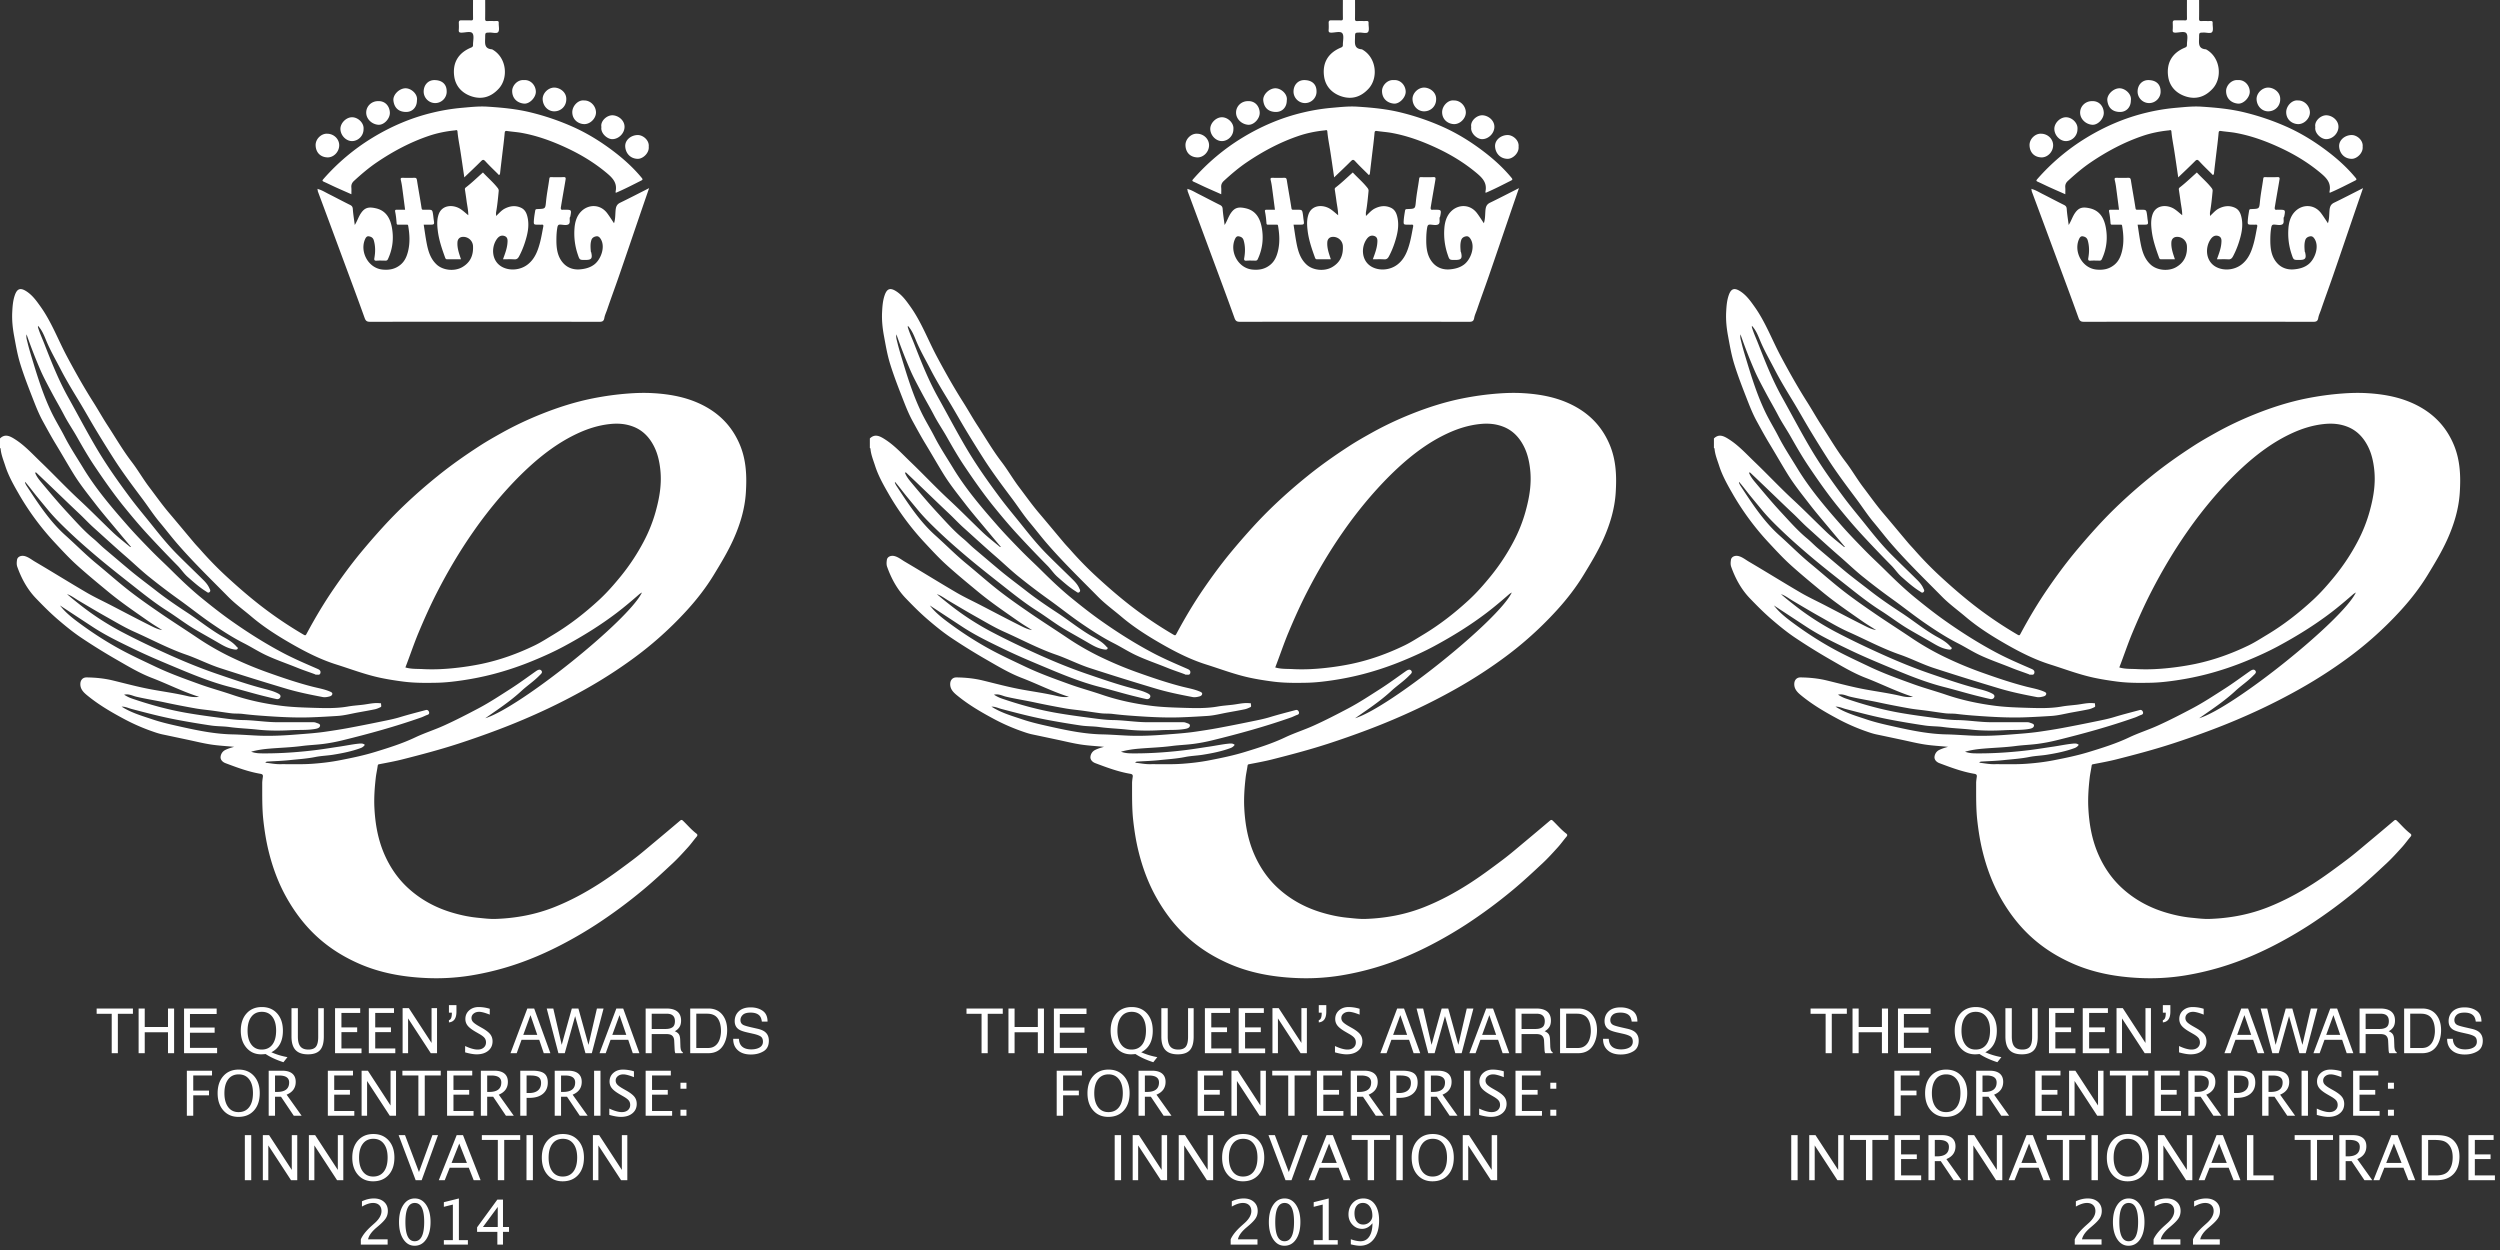 <?xml version="1.0" encoding="UTF-8"?>
<svg xmlns="http://www.w3.org/2000/svg" width="388" height="194">
  <rect width="100%" height="100%" fill="#333333" stroke="none"/>
  <g fill="#FFF" fill-rule="evenodd">
    <path fill-rule="nonzero" d="M284.292 163.458v-6.112h2.338v-.826H281v.826h2.338v6.112h.954Zm4.171 0v-3.245h3.609v3.245h.95v-6.938h-.95v2.867h-3.609v-2.867h-.95v6.938h.95Zm11.232 0v-.826h-4.213v-2.353h3.83v-.803h-3.83v-2.106h4.143v-.85h-5.06v6.938h5.13Zm10.293 1.399.628-.79a10.845 10.845 0 0 1-2.499-.755c1.194-.617 1.79-1.729 1.79-3.335 0-1.12-.295-2.015-.888-2.683-.592-.667-1.385-1.001-2.38-1.001-.992 0-1.785.333-2.378.999-.594.666-.89 1.556-.89 2.671 0 1.086.293 1.97.88 2.65.587.68 1.35 1.02 2.289 1.02.16 0 .389-.016.685-.047.743.491 1.664.915 2.763 1.27Zm-3.377-1.965c-.684 0-1.22-.262-1.606-.785-.388-.522-.581-1.24-.581-2.153 0-.917.195-1.632.585-2.147.39-.515.934-.773 1.63-.773.696 0 1.239.258 1.63.773.39.515.585 1.227.585 2.137 0 .938-.195 1.664-.586 2.178-.39.513-.943.77-1.657.77Zm7.184.741c.856 0 1.48-.217 1.873-.652.392-.434.588-1.129.588-2.083v-4.43h-.87v4.444c0 .718-.115 1.228-.346 1.528-.232.301-.625.452-1.179.452-.567 0-.98-.16-1.24-.48-.26-.32-.39-.83-.39-1.533v-4.411h-.992v4.402c0 .941.208 1.637.624 2.088.416.45 1.06.675 1.932.675Zm8.313-.175v-.741h-3.117v-2.532h2.442v-.732h-2.442v-2.244h2.914v-.741H318v6.99h4.11Zm5.243 0v-.741h-3.117v-2.532h2.442v-.732h-2.442v-2.244h2.914v-.741h-3.906v6.99h4.11Zm1.984 0v-5.399l3.524 5.4h.968v-6.991h-.85v5.399l-3.52-5.4h-.972v6.991h.85Zm6.339-4.78c.387-.038.678-.195.874-.472.195-.277.293-.676.293-1.195V156h-1.167v1.167h.453v.094c0 .315-.037.561-.113.74-.076.177-.189.287-.34.328v.35Zm4.313 4.955c.74 0 1.335-.184 1.784-.553.448-.368.673-.856.673-1.464 0-.428-.12-.795-.36-1.1-.239-.306-.66-.63-1.265-.973l-.5-.284c-.435-.249-.735-.463-.898-.642a.891.891 0 0 1-.246-.619c0-.277.112-.507.335-.69.224-.182.507-.274.85-.274.363 0 .912.145 1.65.435v-.907a5.937 5.937 0 0 0-1.706-.27c-.605 0-1.102.175-1.493.523-.39.348-.585.791-.585 1.33 0 .4.122.75.366 1.05.244.301.663.622 1.258.962l.482.278c.42.237.706.45.862.643.156.192.234.425.234.699 0 .334-.119.603-.356.808-.238.204-.552.307-.943.307-.507 0-1.154-.183-1.941-.548v.982c.73.205 1.33.307 1.8.307Zm6.205-.175.751-2.078h2.745l.703 2.078h1.03l-2.518-6.938h-1.062l-2.612 6.938h.963Zm3.193-2.843h-2.173l1.12-3.066 1.053 3.066Zm4.266 2.843 1.61-5.753 1.602 5.753h.987l1.823-6.938h-1.03l-1.308 5.644-1.568-5.644h-1.02l-1.568 5.644-1.309-5.644h-1.02l1.814 6.938h.987Zm6.357 0 .751-2.078h2.744l.704 2.078h1.03l-2.518-6.938h-1.062l-2.613 6.938h.964Zm3.193-2.843h-2.173l1.12-3.066 1.053 3.066Zm3.944 2.843v-2.975h2.14c.384 0 .666.042.845.127.315.154.484.458.506.912l.057 1.157c.012.27.028.453.047.548a.867.867 0 0 0 .075.231h1.153v-.156c-.145-.062-.246-.204-.302-.425a2.86 2.86 0 0 1-.067-.59l-.033-.93c-.015-.404-.092-.695-.229-.874-.137-.18-.34-.325-.611-.435a1.86 1.86 0 0 0 .72-.638c.172-.264.257-.604.257-1.02 0-.797-.326-1.343-.977-1.639-.344-.154-.78-.231-1.309-.231h-3.212v6.938h.94Zm2.173-3.76h-2.173v-2.37h2.296c.321 0 .578.047.77.141.359.18.538.516.538 1.01 0 .46-.128.779-.385.955-.256.176-.605.264-1.046.264Zm6.603 3.76c1.19 0 2.03-.526 2.518-1.577.277-.595.416-1.261.416-1.998 0-.954-.235-1.737-.704-2.348-.526-.677-1.266-1.015-2.22-1.015h-2.81v6.938h2.8Zm-.18-.803h-1.676v-5.328h1.667c.76 0 1.31.238 1.651.714.342.475.513 1.143.513 2.002 0 .224-.024.466-.071.728-.082.437-.216.796-.402 1.077-.233.35-.532.585-.897.708-.205.066-.466.1-.784.1Zm6.798 1.006c.74 0 1.39-.165 1.948-.495.56-.331.839-.88.839-1.649 0-.617-.22-1.088-.662-1.412-.255-.186-.617-.333-1.086-.44l-.973-.222c-.655-.15-1.075-.277-1.261-.377-.284-.158-.425-.407-.425-.747 0-.308.121-.58.363-.812.243-.233.641-.35 1.196-.35.686 0 1.173.181 1.46.543.153.199.254.484.301.855h.884c0-.771-.255-1.332-.763-1.684-.509-.35-1.127-.526-1.854-.526-.79 0-1.401.2-1.833.6-.431.4-.647.911-.647 1.535 0 .576.22 1.01.661 1.299.255.167.69.32 1.304.458l.94.213c.51.116.885.253 1.124.41.236.161.354.43.354.808 0 .504-.28.854-.84 1.049-.29.1-.611.15-.964.15-.787 0-1.337-.229-1.648-.689-.164-.245-.257-.565-.28-.959h-.882c-.01.75.23 1.343.718 1.781.488.441 1.163.661 2.026.661ZM294.992 173.166v-3.175h2.447v-.732h-2.447v-2.343h2.914v-.741H294v6.99h.992Zm7.01.174c1.017 0 1.823-.331 2.418-.994.595-.663.893-1.56.893-2.69 0-1.108-.298-1.995-.893-2.66-.595-.664-1.387-.996-2.376-.996-.992 0-1.785.333-2.378.999-.594.666-.89 1.555-.89 2.666 0 1.106.295 1.995.885 2.667.59.672 1.37 1.008 2.34 1.008Zm.014-.741c-.684 0-1.219-.262-1.606-.784-.388-.523-.581-1.241-.581-2.154 0-.917.195-1.632.585-2.147.39-.515.934-.772 1.63-.772.693 0 1.235.256 1.627.77.392.513.588 1.224.588 2.135 0 .938-.195 1.665-.585 2.18-.39.514-.943.772-1.658.772Zm5.668.567v-2.957h.926l1.988 2.957h1.219l-2.333-3.274c.941-.39 1.412-1.052 1.412-1.984 0-.563-.179-.993-.536-1.29-.358-.295-.872-.443-1.542-.443H306.7v6.99h.983Zm.321-3.699h-.321v-2.55h.623c1.046 0 1.569.36 1.569 1.081 0 .98-.624 1.469-1.87 1.469Zm11.984 3.699v-.742h-3.118v-2.532h2.442v-.732h-2.442v-2.244h2.914v-.741h-3.906v6.99h4.11Zm1.983 0v-5.4l3.524 5.4h.968v-6.991h-.85v5.399l-3.519-5.4h-.973v6.992h.85Zm8.951 0v-6.25h2.48v-.741h-5.951v.741h2.48v6.25h.991Zm7.572 0v-.742h-3.117v-2.532h2.442v-.732h-2.442v-2.244h2.914v-.741h-3.906v6.99h4.11Zm2.116 0v-2.957h.926l1.989 2.957h1.218l-2.333-3.274c.941-.39 1.412-1.052 1.412-1.984 0-.563-.179-.993-.536-1.29-.357-.295-.871-.443-1.542-.443h-2.116v6.99h.982Zm.321-3.699h-.32v-2.55h.623c1.045 0 1.568.36 1.568 1.081 0 .98-.624 1.469-1.87 1.469Zm5.796 3.699v-2.778h.44c.894 0 1.593-.21 2.097-.633.503-.422.755-1.004.755-1.748 0-.651-.184-1.12-.552-1.405-.369-.285-.975-.427-1.819-.427h-1.903v6.99h.982Zm.402-3.529h-.402v-2.72h.61c.588 0 1.009.09 1.26.269.253.18.378.478.378.897 0 .494-.16.877-.481 1.148-.322.27-.777.406-1.365.406Zm4.945 3.529v-2.957h.926l1.988 2.957h1.22l-2.334-3.274c.941-.39 1.412-1.052 1.412-1.984 0-.563-.179-.993-.536-1.29-.357-.295-.872-.443-1.542-.443h-2.116v6.99h.982Zm.321-3.699h-.32v-2.55h.623c1.045 0 1.568.36 1.568 1.081 0 .98-.624 1.469-1.87 1.469Zm5.8 3.699v-6.991h-.991v6.99h.992Zm3.17.174c.74 0 1.335-.184 1.783-.552.449-.369.673-.857.673-1.465 0-.428-.12-.795-.359-1.1-.239-.306-.66-.63-1.266-.973l-.5-.284c-.435-.248-.734-.463-.898-.642a.891.891 0 0 1-.245-.619c0-.277.111-.507.335-.69.224-.182.507-.273.85-.273.362 0 .912.144 1.649.434v-.907a5.937 5.937 0 0 0-1.705-.269c-.605 0-1.103.174-1.493.522-.39.348-.586.791-.586 1.33 0 .4.122.75.366 1.05.244.301.664.622 1.26.962l.48.278c.42.237.707.45.863.643.156.192.234.425.234.699 0 .334-.12.603-.357.808-.238.204-.552.307-.942.307-.507 0-1.154-.183-1.942-.548v.982c.731.205 1.33.307 1.8.307Zm7.95-.174v-.742h-3.118v-2.532h2.442v-.732h-2.442v-2.244h2.915v-.741h-3.907v6.99h4.11Zm2.224-4.195v-.935h-.93v.935h.93Zm0 4.195v-.931h-.93v.93h.93ZM278.992 183.166v-6.991H278v6.99h.992Zm2.65 0v-5.4l3.524 5.4h.968v-6.991h-.85v5.399l-3.52-5.4h-.972v6.992h.85Zm8.95 0v-6.25h2.48v-.741h-5.95v.741h2.479v6.25h.992Zm7.573 0v-.742h-3.118v-2.532h2.442v-.732h-2.442v-2.244h2.914v-.741h-3.906v6.99h4.11Zm2.116 0v-2.957h.926l1.988 2.957h1.219l-2.334-3.274c.942-.39 1.413-1.052 1.413-1.984 0-.563-.179-.993-.536-1.29-.358-.295-.872-.443-1.543-.443h-2.116v6.99h.983Zm.32-3.699h-.32v-2.55h.623c1.046 0 1.568.36 1.568 1.081 0 .98-.623 1.469-1.87 1.469Zm5.664 3.699v-5.4l3.524 5.4h.968v-6.991h-.85v5.399l-3.519-5.4h-.973v6.992h.85Zm6.396 0 .77-1.937h2.962l.76 1.937h1.072l-2.73-6.991h-.982l-2.773 6.99h.921Zm3.443-2.674h-2.385l1.195-3.014 1.19 3.014Zm5.039 2.674v-6.25h2.48v-.741h-5.952v.741h2.48v6.25h.992Zm4.45 0v-6.991h-.992v6.99h.991Zm4.614.174c1.017 0 1.824-.331 2.419-.994s.892-1.56.892-2.69c0-1.108-.297-1.995-.892-2.66-.595-.664-1.387-.996-2.376-.996-.992 0-1.785.333-2.378.999-.594.666-.89 1.555-.89 2.666 0 1.106.294 1.995.885 2.667.59.672 1.37 1.008 2.34 1.008Zm.015-.741c-.684 0-1.22-.262-1.606-.784-.388-.523-.581-1.241-.581-2.154 0-.917.195-1.632.585-2.147.39-.515.934-.772 1.63-.772.693 0 1.235.256 1.627.77.392.513.588 1.224.588 2.135 0 .938-.195 1.665-.586 2.18-.39.514-.943.772-1.657.772Zm5.535.567v-5.4l3.524 5.4h.968v-6.991h-.85v5.399l-3.519-5.4h-.973v6.992h.85Zm6.396 0 .77-1.937h2.962l.76 1.937h1.072l-2.73-6.991h-.982l-2.773 6.99h.921Zm3.443-2.674h-2.385l1.195-3.014 1.19 3.014Zm7.27 2.674v-.742h-3.146v-6.25h-.992v6.992h4.138Zm6.736 0v-6.25h2.48v-.741h-5.952v.741h2.48v6.25h.992Zm4.444 0v-2.957h.926l1.989 2.957h1.219l-2.334-3.274c.942-.39 1.412-1.052 1.412-1.984 0-.563-.178-.993-.536-1.29-.357-.295-.871-.443-1.542-.443h-2.116v6.99h.982Zm.322-3.699h-.322v-2.55h.624c1.045 0 1.568.36 1.568 1.081 0 .98-.623 1.469-1.87 1.469Zm4.912 3.699.77-1.937h2.962l.76 1.937h1.072l-2.73-6.991h-.982l-2.773 6.99h.921Zm3.444-2.674h-2.386l1.195-3.014 1.19 3.014Zm5.47 2.674c1.114 0 1.978-.32 2.593-.96.614-.639.92-1.54.92-2.701 0-.957-.247-1.729-.741-2.315a2.59 2.59 0 0 0-1.108-.784c-.426-.154-.986-.231-1.679-.231h-2.324v6.99h2.338Zm-.076-.742h-1.27v-5.508h.816c.677 0 1.184.053 1.521.159.337.105.627.301.87.588.4.469.6 1.114.6 1.936 0 .876-.204 1.573-.61 2.093-.378.488-1.02.732-1.927.732Zm9.092.742v-.742h-3.117v-2.532h2.442v-.732h-2.442v-2.244h2.914v-.741h-3.906v6.99h4.11ZM326.161 193.166v-.818h-3.037c.117-.576.548-1.18 1.294-1.813l.36-.307c.544-.463.917-.857 1.117-1.181.2-.325.3-.696.3-1.115 0-.583-.199-1.05-.596-1.403-.396-.353-.922-.529-1.577-.529-.611 0-1.227.146-1.847.44v.821c.658-.375 1.23-.562 1.714-.562.41 0 .732.112.966.335.235.224.352.531.352.922 0 .61-.343 1.226-1.03 1.846l-.533.477c-.825.747-1.373 1.436-1.644 2.07v.817h4.161Zm4.185.174c.753 0 1.354-.334 1.802-1.003.45-.67.673-1.565.673-2.686 0-1.092-.224-1.974-.673-2.645-.448-.67-1.04-1.006-1.773-1.006-.734 0-1.325.335-1.774 1.006-.449.67-.673 1.557-.673 2.66 0 1.092.223 1.978.668 2.656.446.679 1.03 1.018 1.75 1.018Zm.01-.699c-.957 0-1.436-.992-1.436-2.976 0-1.977.485-2.966 1.455-2.966.973 0 1.46.98 1.46 2.938 0 2.003-.494 3.004-1.48 3.004Zm8.04.525v-.818h-3.038c.116-.576.548-1.18 1.294-1.813l.36-.307c.544-.463.916-.857 1.116-1.181.2-.325.3-.696.3-1.115 0-.583-.198-1.05-.595-1.403-.397-.353-.923-.529-1.578-.529-.61 0-1.226.146-1.846.44v.821c.658-.375 1.23-.562 1.714-.562.41 0 .732.112.966.335.235.224.352.531.352.922 0 .61-.343 1.226-1.03 1.846l-.533.477c-.825.747-1.373 1.436-1.644 2.07v.817h4.161Zm6.116 0v-.818h-3.037c.116-.576.548-1.18 1.294-1.813l.36-.307c.544-.463.916-.857 1.116-1.181.2-.325.3-.696.3-1.115 0-.583-.198-1.05-.595-1.403-.397-.353-.923-.529-1.578-.529-.61 0-1.226.146-1.847.44v.821c.659-.375 1.23-.562 1.715-.562.41 0 .731.112.966.335.235.224.352.531.352.922 0 .61-.343 1.226-1.03 1.846l-.534.477c-.825.747-1.373 1.436-1.643 2.07v.817h4.161Z"></path>
    <path d="M367.776 79.338a23.32 23.32 0 0 1-1.867 4.7 32.615 32.615 0 0 1-3.524 5.35c-1.064 1.308-2.17 2.575-3.405 3.716-2.199 2.03-4.547 3.861-7.116 5.403-.957.574-1.894 1.183-2.898 1.669-2.617 1.266-5.334 2.247-8.181 2.85a42.056 42.056 0 0 1-4.186.65c-1.661.18-3.324.254-4.982.166-.887-.048-1.794.017-2.7-.256.695-1.78 1.298-3.62 2.047-5.409.894-2.137 1.838-4.25 2.897-6.309 1.664-3.24 3.52-6.375 5.605-9.36a66.512 66.512 0 0 1 4.241-5.47c1.327-1.53 2.715-3 4.193-4.37 2.356-2.181 4.915-4.101 7.848-5.449 1.539-.705 3.138-1.208 4.841-1.399 1.286-.144 2.506-.066 3.716.405 1.418.552 2.4 1.564 3.106 2.872.636 1.18.926 2.452 1.071 3.79.242 2.215-.121 4.338-.706 6.45Zm-26.471 32.137c.614-.427 1.23-.853 1.843-1.282 1.316-.92 2.606-1.87 3.79-2.966.894-.828 1.925-1.5 2.776-2.383.205-.213.564-.451.312-.759-.24-.294-.587-.097-.866.098-1.306.914-2.587 1.868-3.93 2.725-1.636 1.045-3.256 2.118-4.977 3.028-1.757.929-3.523 1.842-5.331 2.66-1.468.667-3.018 1.154-4.474 1.844-2.019.959-4.138 1.62-6.258 2.27-1.791.548-3.629.929-5.47 1.286-1.415.275-2.83.443-4.27.543-1.674.117-3.341.045-5.01.062-.75.008-1.5-.148-2.253-.23.066-.128.185-.169.334-.178 1.137-.067 2.278-.098 3.408-.22 1.34-.143 2.688-.222 4.017-.49.902-.182 1.835-.202 2.746-.35 1.466-.234 2.922-.527 4.32-1.047a1.3 1.3 0 0 0 .611-.484c-.267-.23-.528-.227-.879-.194-1.04.098-2.055.32-3.083.47-1.146.167-2.288.358-3.436.505a67.26 67.26 0 0 1-1.937.221c-2.24.221-4.488.345-6.74.318-.504-.005-1.017-.055-1.577-.255.991-.279 1.926-.403 2.875-.482 1.661-.14 3.329-.187 4.986-.404 1.139-.15 2.292-.184 3.431-.336.957-.127 1.91-.308 2.848-.538 4.138-1.016 8.245-2.143 12.268-3.562.333-.118.643-.298.978-.408.251-.084.287-.266.226-.448-.07-.203-.243-.361-.486-.295-1.335.358-2.673.698-3.993 1.1-.956.292-1.932.479-2.905.68-1.742.36-3.486.706-5.235 1.03-1.137.21-2.28.385-3.424.552-1.53.225-3.072.324-4.612.446-1.89.15-3.778.243-5.666.174-1.399-.053-2.796-.172-4.197-.2-2.62-.053-5.174-.559-7.725-1.126-1.566-.35-3.134-.685-4.651-1.196-1.623-.547-3.285-1.008-4.813-1.985.592-.013 1.07.235 1.564.366 2.238.588 4.475 1.18 6.745 1.618 1.851.357 3.712.669 5.575.945.935.139 1.893.107 2.83.236 1.447.199 2.906.241 4.357.4 1.732.189 3.48.183 5.215.09 1.24-.068 2.492.022 3.724-.189.339-.058.762-.16.789-.525.022-.29-.39-.348-.66-.457-.178-.07-.337-.064-.503-.065-1.819-.005-3.636-.004-5.454-.003-1.782.002-3.541-.309-5.324-.333-1.094-.015-2.19-.162-3.278-.307-1.838-.243-3.676-.487-5.507-.805-2.905-.505-5.724-1.286-8.506-2.238a5.468 5.468 0 0 1-1.18-.588c.723-.168 1.29.17 1.876.31 1.484.352 2.991.578 4.48.899 1.572.339 3.154.641 4.738.922.873.155 1.76.23 2.64.35.945.13 1.887.28 2.834.401.616.08 1.236.026 1.86.105 1.294.164 2.598.262 3.903.35 2.185.148 4.37.251 6.557.182 1.416-.046 2.834-.13 4.248-.22 1.06-.068 2.107-.35 3.158-.54.884-.16 1.769-.313 2.648-.497.291-.061.572-.193.846-.32.212-.098.075-.308.094-.465.023-.201-.147-.144-.257-.156-.868-.087-1.715.14-2.565.24-.777.092-1.563.142-2.338.279-1.7.299-3.423.257-5.137.207-1.757-.052-3.524-.103-5.264-.329-2.565-.331-5.088-.866-7.555-1.707-1.67-.57-3.38-1.03-5.042-1.63-2.324-.84-4.65-1.672-6.888-2.739-1.462-.696-2.932-1.376-4.373-2.115-2.697-1.384-5.246-3.014-7.673-4.825-1.002-.748-1.982-1.547-2.746-2.55 1.694 1.113 3.386 2.228 5.081 3.337 2.112 1.383 4.383 2.46 6.651 3.551 1.762.848 3.558 1.616 5.357 2.37 3.07 1.286 6.128 2.593 9.376 3.416 1.843.466 3.666 1.028 5.517 1.473.541.131 1.08.273 1.626.382.251.05.503-.05.595-.298.094-.25-.077-.42-.297-.538-.72-.385-1.503-.574-2.287-.778-2.494-.65-4.927-1.495-7.362-2.33-2.547-.875-5.034-1.899-7.488-3.005-2.354-1.062-4.686-2.168-6.973-3.366a42.566 42.566 0 0 1-6.647-4.29c-.692-.548-1.386-1.092-2.051-1.68.66.224 1.2.654 1.785 1 1.408.835 2.812 1.678 4.24 2.478 1.46.818 2.896 1.689 4.42 2.368 2.674 1.19 5.254 2.584 8.036 3.547 1.788.619 3.49 1.509 5.298 2.092a433.787 433.787 0 0 0 10.214 3.182c1.862.552 3.77.94 5.68 1.303.37.07.754-.005 1.12-.108.203-.056.38-.203.381-.407.002-.164-.175-.253-.349-.328-.89-.383-1.84-.538-2.769-.776-2.349-.604-4.638-1.388-6.922-2.2a57.764 57.764 0 0 1-5.494-2.284 41.566 41.566 0 0 1-5.362-3.057c-1.895-1.278-3.825-2.504-5.709-3.796-1.679-1.153-3.355-2.316-4.96-3.567-1.73-1.349-3.369-2.817-5.065-4.21-1.661-1.366-3.167-2.903-4.765-4.333-2.49-2.223-4.256-4.98-6.063-7.722-.093-.14-.16-.298-.232-.45-.012-.025.008-.066.022-.15.653.747 1.214 1.53 1.822 2.27.597.728 1.197 1.455 1.8 2.179.96 1.155 2.036 2.205 3.121 3.24 1.41 1.346 2.877 2.628 4.366 3.888 1.934 1.636 3.931 3.19 5.917 4.76 1.614 1.276 3.23 2.544 4.972 3.65 1.485.943 2.878 2.031 4.398 2.921 1.253.733 2.524 1.436 3.776 2.168.657.385 1.321.739 2.079.89.116.024.231.047.35.055.142.01.291.015.371-.128.099-.18-.087-.237-.169-.333-.555-.65-1.29-1.078-2.012-1.476-1.983-1.093-3.72-2.541-5.603-3.773-1.644-1.077-3.276-2.186-4.825-3.395-1.4-1.093-2.833-2.145-4.197-3.29-1.303-1.09-2.595-2.194-3.893-3.29-.586-.491-1.105-1.05-1.696-1.538-1.481-1.22-2.744-2.67-4.044-4.07-1.43-1.54-2.774-3.159-4.124-4.77-.345-.414-.678-.866-.873-1.387.147-.073.202-.001.265.059.667.635 1.337 1.268 2.003 1.906 1.522 1.455 3.03 2.925 4.565 4.367.765.717 1.472 1.49 2.255 2.193 1.67 1.501 3.321 3.024 5.02 4.494 1.185 1.027 2.316 2.122 3.537 3.106a101.922 101.922 0 0 0 4.632 3.526c1.742 1.246 3.415 2.593 5.183 3.798 1.59 1.084 3.204 2.134 4.93 3.009 1.157.586 2.252 1.296 3.431 1.85 1.6.753 3.275 1.315 4.91 1.979.87.355 1.767.645 2.65.974.076.029.142.096.233.086.253-.03.596.131.674-.287.066-.356-.2-.504-.454-.616-1.833-.799-3.672-1.58-5.44-2.519-2.78-1.476-5.433-3.16-8.005-4.978-1.56-1.104-3.058-2.285-4.54-3.493-1.642-1.338-3.17-2.793-4.669-4.284-1.052-1.044-2.146-2.045-3.182-3.105-1.252-1.281-2.501-2.568-3.682-3.914-2.458-2.8-4.878-5.637-6.823-8.839-.993-1.634-2.053-3.227-2.926-4.933-.649-1.265-1.405-2.476-2.021-3.756-1.21-2.513-2.06-5.166-2.867-7.833-.309-1.019-.627-2.034-.872-3.07-.084-.355-.226-.724-.13-1.189a79.652 79.652 0 0 0 2.184 5.616c.528 1.208 1.169 2.367 1.787 3.534.602 1.137 1.262 2.244 1.855 3.386.593 1.144 1.324 2.204 1.958 3.321.885 1.561 1.778 3.118 2.78 4.607 1.463 2.174 2.966 4.326 4.617 6.358 1.184 1.456 2.393 2.897 3.674 4.28a206.42 206.42 0 0 0 4.591 4.806c.544.551.974 1.224 1.553 1.732.91.796 1.813 1.613 2.849 2.251.157.097.331.304.548.112.232-.204.058-.418-.027-.612-.216-.492-.562-.9-.937-1.273-1.362-1.352-2.756-2.674-4.108-4.037-1.371-1.384-2.594-2.895-3.81-4.42-1.152-1.446-2.35-2.854-3.457-4.339-1.796-2.411-3.536-4.861-5.076-7.447-1.583-2.661-3.015-5.408-4.525-8.11-1.474-2.635-2.576-5.424-3.669-8.225-.33-.849-.716-1.675-.989-2.548a.52.52 0 0 1-.017-.314c.633.68.95 1.528 1.293 2.347.633 1.52 1.46 2.94 2.214 4.397.86 1.669 1.835 3.275 2.812 4.88.949 1.56 1.834 3.16 2.78 4.722a200.897 200.897 0 0 0 2.655 4.27c1.375 2.15 2.91 4.19 4.437 6.23.91 1.214 1.73 2.497 2.702 3.656.917 1.092 1.78 2.227 2.714 3.306 2.494 2.877 5.224 5.52 7.891 8.226 1.128 1.144 2.43 2.08 3.649 3.115 1.908 1.617 4.019 2.953 6.177 4.193 2.221 1.275 4.508 2.44 6.967 3.215 2.23.702 4.42 1.54 6.713 2.038 1.214.263 2.437.454 3.67.614 1.73.226 3.462.216 5.193.182 1.371-.026 2.732-.186 4.094-.39a45.057 45.057 0 0 0 4.727-.963 47.962 47.962 0 0 0 6.21-2.098c1.638-.675 3.253-1.405 4.808-2.246 2.83-1.527 5.565-3.215 8.133-5.169 1.202-.915 2.347-1.892 3.485-2.882.108-.094.24-.158.405-.265-2.008 4.251-18.87 17.82-24.33 19.525Zm39.553-42.373c-1.09-2.65-2.888-4.628-5.353-5.99-2.545-1.405-5.342-1.938-8.202-2.097-1.26-.07-2.531-.037-3.803.06-1.844.139-3.661.39-5.474.75-2.753.55-5.411 1.398-8.011 2.438-2.099.84-4.14 1.8-6.119 2.903-1.18.657-2.355 1.325-3.487 2.059-2.196 1.423-4.335 2.924-6.38 4.569a82.385 82.385 0 0 0-5.02 4.366 68.498 68.498 0 0 0-3.63 3.7 109.382 109.382 0 0 0-3.588 4.146c-1.413 1.73-2.729 3.531-3.994 5.373-1.546 2.249-2.933 4.594-4.223 6.999-.104.193-.168.288-.416.143a61.88 61.88 0 0 1-6.778-4.58c-1.902-1.482-3.71-3.066-5.475-4.7a55.34 55.34 0 0 1-3.825-3.948c-.299-.336-.613-.657-.904-1-1.309-1.548-2.598-3.114-3.912-4.657-1.097-1.29-2.07-2.671-3.093-4.018-.966-1.273-1.76-2.668-2.73-3.935-1.385-1.808-2.52-3.78-3.762-5.681-.759-1.162-1.433-2.38-2.177-3.552-1.48-2.329-2.831-4.73-4.13-7.166-1.368-2.57-2.385-5.327-4.09-7.714-.638-.892-1.271-1.787-2.229-2.386-.9-.565-1.4-.385-1.754.635-.29.837-.351 1.709-.398 2.573-.066 1.243.054 2.478.283 3.714.272 1.47.518 2.94.96 4.371.563 1.824 1.253 3.6 1.946 5.377.465 1.195.935 2.39 1.55 3.511.65 1.186 1.296 2.376 2 3.535.948 1.56 1.85 3.151 2.81 4.706 1.016 1.641 2.226 3.138 3.4 4.66.964 1.25 1.995 2.447 3.004 3.661.817.984 1.644 1.96 2.475 2.949-.058.012-.106.037-.122.023-.92-.772-1.882-1.502-2.748-2.332-1.748-1.675-3.445-3.402-5.222-5.05-2.035-1.89-3.936-3.921-5.943-5.844-1.237-1.184-2.388-2.46-3.831-3.408-.87-.57-1.658-1.008-2.463-.213v1.474c.033.032.092.061.094.096.073.925.431 1.778.71 2.645.506 1.584 1.326 3.032 2.154 4.463a41.495 41.495 0 0 0 5.605 7.55c1.101 1.18 2.194 2.368 3.4 3.454 1.573 1.416 3.202 2.759 4.832 4.105 2.012 1.66 4.16 3.123 6.294 4.612.677.472 1.39.892 2.086 1.337-.764-.127-1.425-.49-2.088-.823-1.964-.983-3.903-2.013-5.852-3.023-1.275-.66-2.582-1.266-3.82-1.99-2.682-1.569-5.319-3.214-7.997-4.787-.503-.295-.965-.683-1.544-.848-.577-.165-1.156.072-1.231.575-.053.352-.085.728.043 1.085.646 1.812 1.552 3.482 2.882 4.87 1.13 1.178 2.281 2.335 3.531 3.4 1.109.946 2.23 1.863 3.434 2.676a94.645 94.645 0 0 0 5.639 3.502c1.758 1.014 3.502 2.055 5.39 2.782 2.459.945 4.812 2.15 7.336 2.941-.59.084-1.2.027-1.735-.1-1.835-.437-3.698-.693-5.548-1.028-2.062-.372-4.084-.923-6.118-1.416-1.334-.322-2.701-.456-4.075-.468-.565-.004-.915.398-.948.942-.053.91.558 1.436 1.145 1.914 1.723 1.402 3.633 2.524 5.588 3.567a30.737 30.737 0 0 0 4.237 1.88c.586.206 1.173.417 1.784.544 1.291.269 2.58.548 3.87.82 1.208.255 2.41.556 3.628.743 1.162.18 2.343.24 3.62.362-.536.14-.958.281-1.367.478-.477.228-.712.68-.745 1.09-.035.407.274.784.76.967 1.764.665 3.527 1.326 5.395 1.646.266.045.456.123.411.452-.047.341-.104.684-.103 1.027.008 1.95-.036 3.9.187 5.848.178 1.566.423 3.119.795 4.64.618 2.534 1.51 4.975 2.796 7.258 1.312 2.328 2.901 4.423 4.902 6.217 1.895 1.7 4.013 3.004 6.33 4.022 3.265 1.437 6.711 2.05 10.233 2.226a33.82 33.82 0 0 0 7.134-.382 43.707 43.707 0 0 0 5.528-1.272c3.27-.977 6.383-2.33 9.385-3.951a64.22 64.22 0 0 0 4.576-2.71 78.003 78.003 0 0 0 7.26-5.371c1.596-1.327 3.11-2.739 4.622-4.154.825-.772 1.585-1.616 2.345-2.455.47-.52.875-1.098 1.33-1.632.17-.2.14-.348-.039-.484-.768-.58-1.386-1.318-2.074-1.983-.146-.14-.263-.187-.444-.033a552.696 552.696 0 0 1-3.86 3.247c-1.147.952-2.272 1.933-3.463 2.826-1.723 1.293-3.448 2.582-5.267 3.744-2.223 1.422-4.532 2.663-6.987 3.634-2.908 1.15-5.936 1.704-9.043 1.813-.922.034-1.854-.09-2.78-.179-1.427-.137-2.811-.44-4.176-.858-2.425-.744-4.62-1.931-6.51-3.624-1.597-1.426-2.812-3.148-3.708-5.113-1.086-2.384-1.533-4.897-1.662-7.483-.078-1.55.037-3.095.21-4.634.071-.627.215-1.244.302-1.869.024-.17.056-.215.235-.248 1.195-.232 2.396-.446 3.576-.745 2.888-.733 5.772-1.493 8.61-2.412a139.747 139.747 0 0 0 6.235-2.19 104.365 104.365 0 0 0 7.755-3.287 94.168 94.168 0 0 0 5.54-2.85 74.046 74.046 0 0 0 5.021-3.055c2.272-1.51 4.463-3.13 6.516-4.937a56.175 56.175 0 0 0 4.57-4.486c1.518-1.677 2.901-3.455 4.079-5.385 1.117-1.833 2.232-3.668 3.11-5.638 1.019-2.282 1.73-4.66 1.89-7.145.159-2.494.084-4.985-.898-7.376ZM341.302 0c0 .965.011 1.93-.007 2.895-.006.295.073.393.373.377.47-.025.943.007 1.414-.012.25-.01.336.064.322.32-.025.471.15 1.067-.076 1.38-.214.295-.844.083-1.29.092-.736.015-.732.004-.738.74-.006.832-.22 1.778 1.066 1.862 2.28 1.239 2.57 4.423 1.056 6.09-1.21 1.332-2.669 1.756-4.307 1.186-1.405-.489-2.408-1.539-2.618-3.073-.288-2.097.62-3.648 2.61-4.466.257-.105.312-.21.308-.437-.01-.612.209-1.395-.087-1.786-.282-.372-1.109-.101-1.694-.1-.337 0-.46-.08-.43-.431.032-.366.016-.737.005-1.105-.008-.27.102-.38.372-.375.506.01 1.013-.01 1.519.009.255.01.323-.073.32-.324-.015-.947-.006-1.895-.006-2.842h1.888M338.68 33.406c0-.797-.177-1.51-.27-2.232-.075-.592-.168-1.182-.255-1.772-.02-.14.045-.237.145-.314.93-.715 1.767-1.537 2.653-2.32.737.8 1.581 1.508 2.263 2.376.131.166.203.309.183.509-.105 1.092-.206 2.184-.401 3.265-.031.168-.005.348-.005.604.469-.428.846-.9 1.386-1.166.799-.395 1.604-.502 2.448-.13.71.313.94.951 1.073 1.618.254 1.277-.027 2.511-.413 3.724-.241.758-.542 1.491-.915 2.196-.175.332-.362.516-.77.487-.572-.04-1.15-.01-1.737-.01.295-.83.62-1.636.69-2.505.037-.45.076-.949-.512-1.124-.57-.17-.954.206-1.2.588-.84 1.295-.72 3.344.867 4.216 1.172.644 2.828.527 3.976-.362 1.093-.846 1.558-2.062 1.9-3.33.226-.834.36-1.694.53-2.543.04-.196.01-.346-.256-.316-.172.02-.349.003-.524.003-.697 0-.72-.001-.676-.682.033-.511.126-1.02.21-1.525.037-.23.234-.21.413-.217 1.196-.046 1.15-.052 1.27-1.253.115-1.155.348-2.297.502-3.449.029-.215.094-.253.281-.25.647.007 1.294.026 1.94-.007.342-.017.337.17.302.384-.116.724-.248 1.445-.371 2.168-.121.706-.243 1.412-.358 2.12-.041.254-.005.457.338.396.085-.015.174-.002.262-.002 1.062 0 1.063 0 .862 1.045-.013.065-.078.122-.086.186-.047.365.12.868-.226 1.048-.304.158-.754.065-1.135.03-.41-.036-.502.076-.576.513-.09.53-.125 1.078-.133 1.586-.024 1.418.084 2.878 1.146 3.971.66.68 1.575.96 2.519.874.819-.073 1.626-.273 2.297-.826.92-.758 1.651-2.6.948-3.83-.173-.302-.387-.522-.712-.473-.328.049-.65.207-.77.576-.19.591-.136 1.196-.084 1.8.003.032.04.06.049.092.23.977.056 1.203-.93 1.203-.87 0-.863-.002-1.158-.885a10.198 10.198 0 0 1-.498-4.02c.072-.968.33-1.92 1.053-2.64 1.114-1.113 2.946-1.154 4.031.3.363.487.684 1.004 1.05 1.546.202-.61.189-1.224.23-1.818.041-.59.11-1.071.72-1.366 1.468-.71 2.915-1.465 4.496-2.265-.487 1.415-.93 2.698-1.37 3.982-1.102 3.225-2.197 6.453-3.31 9.675-.6 1.738-1.243 3.46-1.833 5.201-.146.432-.357.85-.434 1.294-.083.485-.296.596-.775.595-11.867-.016-23.733-.015-35.6-.003-.469 0-.662-.13-.828-.595-1.126-3.144-2.299-6.27-3.458-9.401-1.264-3.416-2.527-6.832-3.802-10.244-.046-.126.027-.284-.12-.396.657.146 1.208.504 1.785.795 1.116.562 2.218 1.152 3.339 1.706.3.148.403.315.425.66.052.791.188 1.577.3 2.454.402-.643.584-1.279.959-1.83.605-.89 1.213-1.017 2.327-.76 1.552.358 2.208 1.533 2.474 2.97.313 1.696.124 3.344-.615 4.92-.096.204-.217.233-.4.232-.454-.004-.91-.031-1.362.008-.41.035-.375-.216-.334-.453.158-.91.165-1.802-.096-2.705-.126-.436-.44-.57-.777-.626-.326-.053-.49.233-.607.518-.783 1.911.527 4.441 2.763 4.647 1.043.095 1.93-.076 2.745-.736.681-.552.997-1.309 1.195-2.111.32-1.307.246-2.627.02-3.945-.04-.228-.169-.178-.295-.18a51.127 51.127 0 0 0-1.206 0c-.168.002-.28.005-.298-.235-.043-.58-.096-1.166-.217-1.734-.066-.31.024-.354.276-.351.418.004.836.001 1.258.001-.159-1.223-.31-2.423-.472-3.62a10.93 10.93 0 0 0-.183-.953c-.055-.241-.058-.395.27-.384.611.02 1.224.015 1.835.002.3-.007.355.13.398.407.222 1.432.492 2.857.71 4.289.04.258.138.268.326.26.174-.007.35-.001.524-.001.81 0 .823-.002.938.76.041.27.058.543.101.816.117.738.093.741-.663.741h-.895c.143.92.261 1.8.422 2.672.238 1.297.561 2.557 1.58 3.51.992.928 2.782 1.097 3.968.418 1.274-.729 1.754-1.846 1.683-3.261a1.505 1.505 0 0 0-1.604-1.442c-.476.025-.775.337-.81.817-.065.912.245 1.746.546 2.658-.74 0-1.445-.004-2.15.003-.235.002-.283-.182-.337-.332-.484-1.338-.942-2.678-1.114-4.11-.1-.831-.148-1.636.104-2.442.504-1.613 2.285-1.636 3.387-.938.426.269.797.626 1.245.985"></path>
    <path d="M361.567 29.93c-.01-.094-.034-.16-.022-.22.281-1.37-.513-2.139-1.47-2.932-1.87-1.552-3.92-2.789-6.106-3.81-2.233-1.044-4.532-1.891-6.97-2.337-.759-.139-1.523-.183-2.281-.296-.209-.031-.362-.035-.39.3-.102 1.197-.265 2.388-.405 3.581-.104.886-.213 1.772-.31 2.659-.012.114-.034.229-.129.258-.11.034-.17-.096-.24-.167-.645-.644-1.308-1.27-1.92-1.943-.285-.313-.425-.247-.686.016-.82.825-1.671 1.619-2.577 2.49-.22-1.489-.419-2.913-.644-4.332-.148-.929-.334-1.85-.414-2.789-.026-.314-.264-.186-.394-.174-1.385.138-2.747.41-4.065.858-2.89.982-5.565 2.41-8.084 4.12-1.246.847-2.394 1.83-3.508 2.851-.33.302-.46.614-.422 1.046.03.328.006.66.006 1.038-.855-.378-1.668-.731-2.476-1.098-.598-.271-1.185-.57-1.785-.835-.264-.117-.289-.19-.084-.423a32.827 32.827 0 0 1 7.61-6.408c2.914-1.773 6.01-3.103 9.329-3.897a30.817 30.817 0 0 1 4.524-.749c1.327-.115 2.657-.269 3.985-.184 2.28.144 4.55.355 6.787.91a38.51 38.51 0 0 1 6.483 2.22c2.3 1.027 4.417 2.35 6.405 3.87 1.564 1.196 3.027 2.527 4.29 4.06.182.221.138.298-.09.413-1.293.651-2.576 1.322-3.947 1.904M353.887 15.426c0 1.042-.806 1.84-1.844 1.854-.938.013-1.752-.746-1.819-1.83-.059-.966.875-1.889 1.848-1.856.86.029 1.87.737 1.815 1.832M356.642 15.59c1.024-.02 1.843.876 1.856 1.848.013.932-.901 1.87-1.869 1.824-.893-.042-1.793-.678-1.81-1.834-.014-.967.908-1.953 1.823-1.837M316.782 20.753c1.036.007 1.884.83 1.864 1.827-.02 1.028-.902 1.891-1.854 1.847-1.064-.05-1.754-.748-1.806-1.837-.05-1.057.939-1.896 1.796-1.837M366.682 22.769c.108.962-.896 1.897-1.708 1.883-1.179-.02-1.886-.912-1.94-1.913-.053-.987.868-1.755 1.917-1.782.837-.022 1.853.817 1.73 1.812M330.709 15.586c0 1.061-.708 1.813-1.73 1.791-1.236-.027-1.81-.773-1.92-1.773-.101-.908.93-1.912 1.9-1.902.878.008 1.915.912 1.75 1.884M359.34 19.715c-.19-.898.812-1.838 1.714-1.823.875.014 1.884.75 1.875 1.802-.008.99-.89 1.88-1.87 1.903-.833.02-1.887-.954-1.719-1.882M324.666 15.696c1.165-.055 1.814.84 1.841 1.799.026.91-.898 1.917-1.767 1.87-1.012-.056-1.938-.894-1.903-1.95.031-.947.826-1.719 1.829-1.719M347.328 12.43c.993-.078 1.8.763 1.836 1.766.034.91-.971 1.973-1.847 1.884-1.032-.104-1.81-.785-1.826-1.934-.013-.853.823-1.811 1.837-1.716M322.424 20.026c.01 1.084-.861 1.857-1.77 1.872-.93.015-1.808-.875-1.82-1.887-.01-.914.895-1.813 1.81-1.814.942 0 1.87.918 1.78 1.83M335.324 14.148c.054.972-.75 1.85-1.782 1.851a1.795 1.795 0 0 1-1.787-1.796c.009-1.02.697-1.77 1.653-1.773 1.194-.002 1.912.642 1.916 1.718"></path>
    <path fill-rule="nonzero" d="M153.292 163.458v-6.112h2.338v-.826H150v.826h2.338v6.112h.954Zm4.171 0v-3.245h3.609v3.245h.95v-6.938h-.95v2.867h-3.609v-2.867h-.95v6.938h.95Zm11.232 0v-.826h-4.213v-2.353h3.83v-.803h-3.83v-2.106h4.143v-.85h-5.06v6.938h5.13Zm10.293 1.399.628-.79a10.845 10.845 0 0 1-2.499-.755c1.194-.617 1.79-1.729 1.79-3.335 0-1.12-.295-2.015-.888-2.683-.592-.667-1.385-1.001-2.38-1.001-.992 0-1.785.333-2.378.999-.594.666-.89 1.556-.89 2.671 0 1.086.293 1.97.88 2.65.587.68 1.35 1.02 2.289 1.02.16 0 .389-.016.685-.047.743.491 1.664.915 2.763 1.27Zm-3.377-1.965c-.684 0-1.22-.262-1.606-.785-.388-.522-.581-1.24-.581-2.153 0-.917.195-1.632.585-2.147.39-.515.934-.773 1.63-.773.696 0 1.239.258 1.63.773.39.515.585 1.227.585 2.137 0 .938-.195 1.664-.586 2.178-.39.513-.943.77-1.657.77Zm7.184.741c.856 0 1.48-.217 1.873-.652.392-.434.588-1.129.588-2.083v-4.43h-.87v4.444c0 .718-.115 1.228-.346 1.528-.232.301-.625.452-1.179.452-.567 0-.98-.16-1.24-.48-.26-.32-.39-.83-.39-1.533v-4.411h-.992v4.402c0 .941.208 1.637.624 2.088.416.45 1.06.675 1.932.675Zm8.313-.175v-.741h-3.117v-2.532h2.442v-.732h-2.442v-2.244h2.914v-.741H187v6.99h4.11Zm5.243 0v-.741h-3.117v-2.532h2.442v-.732h-2.442v-2.244h2.914v-.741h-3.906v6.99h4.11Zm1.984 0v-5.399l3.524 5.4h.968v-6.991h-.85v5.399l-3.52-5.4h-.972v6.991h.85Zm6.339-4.78c.387-.038.678-.195.874-.472.195-.277.293-.676.293-1.195V156h-1.167v1.167h.453v.094c0 .315-.037.561-.113.74-.076.177-.189.287-.34.328v.35Zm4.313 4.955c.74 0 1.335-.184 1.784-.553.448-.368.673-.856.673-1.464 0-.428-.12-.795-.36-1.1-.239-.306-.66-.63-1.265-.973l-.5-.284c-.435-.249-.735-.463-.898-.642a.891.891 0 0 1-.246-.619c0-.277.112-.507.335-.69.224-.182.507-.274.85-.274.363 0 .912.145 1.65.435v-.907a5.937 5.937 0 0 0-1.706-.27c-.605 0-1.102.175-1.493.523-.39.348-.585.791-.585 1.33 0 .4.122.75.366 1.05.244.301.663.622 1.258.962l.482.278c.42.237.706.45.862.643.156.192.234.425.234.699 0 .334-.119.603-.356.808-.238.204-.552.307-.943.307-.507 0-1.154-.183-1.941-.548v.982c.73.205 1.33.307 1.8.307Zm6.205-.175.751-2.078h2.745l.703 2.078h1.03l-2.518-6.938h-1.062l-2.612 6.938h.963Zm3.193-2.843h-2.173l1.12-3.066 1.053 3.066Zm4.266 2.843 1.61-5.753 1.602 5.753h.987l1.823-6.938h-1.03l-1.308 5.644-1.568-5.644h-1.02l-1.568 5.644-1.309-5.644h-1.02l1.814 6.938h.987Zm6.357 0 .751-2.078h2.744l.704 2.078h1.03l-2.518-6.938h-1.062l-2.613 6.938h.964Zm3.193-2.843h-2.173l1.12-3.066 1.053 3.066Zm3.944 2.843v-2.975h2.14c.384 0 .666.042.845.127.315.154.484.458.506.912l.057 1.157c.012.27.028.453.047.548a.867.867 0 0 0 .075.231h1.153v-.156c-.145-.062-.246-.204-.302-.425a2.86 2.86 0 0 1-.067-.59l-.033-.93c-.015-.404-.092-.695-.229-.874-.137-.18-.34-.325-.611-.435a1.86 1.86 0 0 0 .72-.638c.172-.264.257-.604.257-1.02 0-.797-.326-1.343-.977-1.639-.344-.154-.78-.231-1.309-.231h-3.212v6.938h.94Zm2.173-3.76h-2.173v-2.37h2.296c.321 0 .578.047.77.141.359.18.538.516.538 1.01 0 .46-.128.779-.385.955-.256.176-.605.264-1.046.264Zm6.603 3.76c1.19 0 2.03-.526 2.518-1.577.277-.595.416-1.261.416-1.998 0-.954-.235-1.737-.704-2.348-.526-.677-1.266-1.015-2.22-1.015h-2.81v6.938h2.8Zm-.18-.803h-1.676v-5.328h1.667c.76 0 1.31.238 1.651.714.342.475.513 1.143.513 2.002 0 .224-.024.466-.071.728-.082.437-.216.796-.402 1.077-.233.35-.532.585-.897.708-.205.066-.466.1-.784.1Zm6.798 1.006c.74 0 1.39-.165 1.948-.495.56-.331.839-.88.839-1.649 0-.617-.22-1.088-.662-1.412-.255-.186-.617-.333-1.086-.44l-.973-.222c-.655-.15-1.075-.277-1.261-.377-.284-.158-.425-.407-.425-.747 0-.308.121-.58.363-.812.243-.233.641-.35 1.196-.35.686 0 1.173.181 1.46.543.153.199.254.484.301.855h.884c0-.771-.255-1.332-.763-1.684-.509-.35-1.127-.526-1.854-.526-.79 0-1.401.2-1.833.6-.431.4-.647.911-.647 1.535 0 .576.22 1.01.661 1.299.255.167.69.32 1.304.458l.94.213c.51.116.885.253 1.124.41.236.161.354.43.354.808 0 .504-.28.854-.84 1.049-.29.1-.611.15-.964.15-.787 0-1.337-.229-1.648-.689-.164-.245-.257-.565-.28-.959h-.882c-.01.75.23 1.343.718 1.781.488.441 1.163.661 2.026.661ZM164.992 173.166v-3.175h2.447v-.732h-2.447v-2.343h2.914v-.741H164v6.99h.992Zm7.01.174c1.017 0 1.823-.331 2.418-.994.595-.663.893-1.56.893-2.69 0-1.108-.298-1.995-.893-2.66-.595-.664-1.387-.996-2.376-.996-.992 0-1.785.333-2.378.999-.594.666-.89 1.555-.89 2.666 0 1.106.295 1.995.885 2.667.59.672 1.37 1.008 2.34 1.008Zm.014-.741c-.684 0-1.219-.262-1.606-.784-.388-.523-.581-1.241-.581-2.154 0-.917.195-1.632.585-2.147.39-.515.934-.772 1.63-.772.693 0 1.235.256 1.627.77.392.513.588 1.224.588 2.135 0 .938-.195 1.665-.585 2.18-.39.514-.943.772-1.658.772Zm5.668.567v-2.957h.926l1.988 2.957h1.219l-2.333-3.274c.941-.39 1.412-1.052 1.412-1.984 0-.563-.179-.993-.536-1.29-.358-.295-.872-.443-1.542-.443H176.7v6.99h.983Zm.321-3.699h-.321v-2.55h.623c1.046 0 1.569.36 1.569 1.081 0 .98-.624 1.469-1.87 1.469Zm11.984 3.699v-.742h-3.118v-2.532h2.442v-.732h-2.442v-2.244h2.914v-.741h-3.906v6.99h4.11Zm1.983 0v-5.4l3.524 5.4h.968v-6.991h-.85v5.399l-3.519-5.4h-.973v6.992h.85Zm8.951 0v-6.25h2.48v-.741h-5.951v.741h2.48v6.25h.991Zm7.572 0v-.742h-3.117v-2.532h2.442v-.732h-2.442v-2.244h2.914v-.741h-3.906v6.99h4.11Zm2.116 0v-2.957h.926l1.989 2.957h1.218l-2.333-3.274c.941-.39 1.412-1.052 1.412-1.984 0-.563-.179-.993-.536-1.29-.357-.295-.871-.443-1.542-.443h-2.116v6.99h.982Zm.321-3.699h-.32v-2.55h.623c1.045 0 1.568.36 1.568 1.081 0 .98-.624 1.469-1.87 1.469Zm5.796 3.699v-2.778h.44c.894 0 1.593-.21 2.097-.633.503-.422.755-1.004.755-1.748 0-.651-.184-1.12-.552-1.405-.369-.285-.975-.427-1.819-.427h-1.903v6.99h.982Zm.402-3.529h-.402v-2.72h.61c.588 0 1.009.09 1.26.269.253.18.378.478.378.897 0 .494-.16.877-.481 1.148-.322.27-.777.406-1.365.406Zm4.945 3.529v-2.957h.926l1.988 2.957h1.22l-2.334-3.274c.941-.39 1.412-1.052 1.412-1.984 0-.563-.179-.993-.536-1.29-.357-.295-.872-.443-1.542-.443h-2.116v6.99h.982Zm.321-3.699h-.32v-2.55h.623c1.045 0 1.568.36 1.568 1.081 0 .98-.624 1.469-1.87 1.469Zm5.8 3.699v-6.991h-.991v6.99h.992Zm3.17.174c.74 0 1.335-.184 1.783-.552.449-.369.673-.857.673-1.465 0-.428-.12-.795-.359-1.1-.239-.306-.66-.63-1.266-.973l-.5-.284c-.435-.248-.734-.463-.898-.642a.891.891 0 0 1-.245-.619c0-.277.111-.507.335-.69.224-.182.507-.273.85-.273.362 0 .912.144 1.649.434v-.907a5.937 5.937 0 0 0-1.705-.269c-.605 0-1.103.174-1.493.522-.39.348-.586.791-.586 1.33 0 .4.122.75.366 1.05.244.301.664.622 1.26.962l.48.278c.42.237.707.45.863.643.156.192.234.425.234.699 0 .334-.12.603-.357.808-.238.204-.552.307-.942.307-.507 0-1.154-.183-1.942-.548v.982c.731.205 1.33.307 1.8.307Zm7.95-.174v-.742h-3.118v-2.532h2.442v-.732h-2.442v-2.244h2.915v-.741h-3.907v6.99h4.11Zm2.224-4.195v-.935h-.93v.935h.93Zm0 4.195v-.931h-.93v.93h.93ZM173.992 183.166v-6.991H173v6.99h.992Zm2.65 0v-5.4l3.524 5.4h.968v-6.991h-.85v5.399l-3.52-5.4h-.972v6.992h.85Zm7.146 0v-5.4l3.524 5.4h.968v-6.991h-.85v5.399l-3.519-5.4h-.973v6.992h.85Zm9.112.174c1.017 0 1.823-.331 2.418-.994.596-.663.893-1.56.893-2.69 0-1.108-.297-1.995-.893-2.66-.595-.664-1.387-.996-2.375-.996-.992 0-1.785.333-2.379.999-.593.666-.89 1.555-.89 2.666 0 1.106.295 1.995.886 2.667.59.672 1.37 1.008 2.34 1.008Zm.014-.741c-.683 0-1.218-.262-1.606-.784-.387-.523-.58-1.241-.58-2.154 0-.917.195-1.632.585-2.147.39-.515.934-.772 1.63-.772.692 0 1.235.256 1.627.77.392.513.588 1.224.588 2.135 0 .938-.195 1.665-.586 2.18-.39.514-.943.772-1.658.772Zm7.53.567 2.536-6.991h-.87l-2.087 5.725-2.163-5.725h-.992l2.64 6.99h.935Zm3.58 0 .77-1.937h2.961l.76 1.937h1.073l-2.73-6.991h-.982l-2.773 6.99h.92Zm3.443-2.674h-2.385l1.195-3.014 1.19 3.014Zm5.787 2.674v-6.25h2.48v-.741h-5.952v.741h2.48v6.25h.992Zm4.45 0v-6.991h-.993v6.99h.992Zm4.614.174c1.017 0 1.823-.331 2.418-.994.596-.663.893-1.56.893-2.69 0-1.108-.297-1.995-.893-2.66-.595-.664-1.387-.996-2.375-.996-.992 0-1.785.333-2.379.999-.593.666-.89 1.555-.89 2.666 0 1.106.295 1.995.886 2.667.59.672 1.37 1.008 2.34 1.008Zm.014-.741c-.683 0-1.218-.262-1.606-.784-.387-.523-.58-1.241-.58-2.154 0-.917.194-1.632.585-2.147.39-.515.934-.772 1.63-.772.692 0 1.235.256 1.627.77.392.513.588 1.224.588 2.135 0 .938-.195 1.665-.586 2.18-.39.514-.943.772-1.658.772Zm5.536.567v-5.4l3.524 5.4h.968v-6.991h-.85v5.399l-3.52-5.4h-.972v6.992h.85ZM195.161 193.166v-.818h-3.037c.117-.576.548-1.18 1.294-1.813l.36-.307c.544-.463.917-.857 1.117-1.181.2-.325.3-.696.3-1.115 0-.583-.199-1.05-.596-1.403-.396-.353-.922-.529-1.577-.529-.611 0-1.227.146-1.847.44v.821c.658-.375 1.23-.562 1.714-.562.41 0 .732.112.966.335.235.224.352.531.352.922 0 .61-.343 1.226-1.03 1.846l-.533.477c-.825.747-1.373 1.436-1.644 2.07v.817h4.161Zm4.185.174c.753 0 1.354-.334 1.802-1.003.45-.67.673-1.565.673-2.686 0-1.092-.224-1.974-.673-2.645-.448-.67-1.04-1.006-1.773-1.006-.734 0-1.325.335-1.774 1.006-.449.67-.673 1.557-.673 2.66 0 1.092.223 1.978.668 2.656.446.679 1.03 1.018 1.75 1.018Zm.01-.699c-.957 0-1.436-.992-1.436-2.976 0-1.977.485-2.966 1.455-2.966.973 0 1.46.98 1.46 2.938 0 2.003-.494 3.004-1.48 3.004Zm8.261.525v-.7h-1.398V186l-2.333.581v.718l1.398-.35v5.517h-1.398v.7h3.731Zm3.453.174c.91 0 1.632-.353 2.166-1.06.533-.707.8-1.662.8-2.865 0-1.058-.218-1.892-.656-2.501-.438-.61-1.036-.914-1.795-.914-.661 0-1.21.235-1.646.706-.436.47-.654 1.064-.654 1.779 0 .623.204 1.151.614 1.584.409.433.908.65 1.497.65.601 0 1.138-.292 1.61-.874 0 .878-.162 1.564-.488 2.057-.326.493-.779.74-1.358.74-.416 0-.92-.103-1.512-.308v.789c.583.145 1.057.217 1.422.217Zm.496-3.292c-.419 0-.749-.156-.99-.468-.24-.311-.36-.738-.36-1.28 0-.494.116-.885.351-1.173.235-.289.555-.433.961-.433.438 0 .791.182 1.06.546.27.364.404.843.404 1.438 0 .378-.139.7-.418.969a1.403 1.403 0 0 1-1.008.401Z"></path>
    <path d="M236.776 79.338a23.32 23.32 0 0 1-1.867 4.7 32.615 32.615 0 0 1-3.524 5.35c-1.064 1.308-2.17 2.575-3.405 3.716-2.199 2.03-4.547 3.861-7.116 5.403-.957.574-1.894 1.183-2.898 1.669-2.617 1.266-5.334 2.247-8.181 2.85a42.056 42.056 0 0 1-4.186.65c-1.661.18-3.324.254-4.982.166-.887-.048-1.794.017-2.7-.256.695-1.78 1.298-3.62 2.047-5.409.894-2.137 1.838-4.25 2.897-6.309 1.664-3.24 3.52-6.375 5.605-9.36a66.512 66.512 0 0 1 4.241-5.47c1.327-1.53 2.715-3 4.193-4.37 2.356-2.181 4.915-4.101 7.848-5.449 1.539-.705 3.138-1.208 4.841-1.399 1.286-.144 2.506-.066 3.716.405 1.418.552 2.4 1.564 3.106 2.872.636 1.18.926 2.452 1.071 3.79.242 2.215-.121 4.338-.706 6.45Zm-26.471 32.137c.614-.427 1.23-.853 1.843-1.282 1.316-.92 2.606-1.87 3.79-2.966.894-.828 1.925-1.5 2.776-2.383.205-.213.564-.451.312-.759-.24-.294-.587-.097-.866.098-1.306.914-2.587 1.868-3.93 2.725-1.636 1.045-3.256 2.118-4.977 3.028-1.757.929-3.523 1.842-5.331 2.66-1.468.667-3.018 1.154-4.474 1.844-2.019.959-4.138 1.62-6.258 2.27-1.791.548-3.629.929-5.47 1.286-1.415.275-2.83.443-4.27.543-1.674.117-3.341.045-5.01.062-.75.008-1.5-.148-2.253-.23.066-.128.185-.169.334-.178 1.137-.067 2.278-.098 3.408-.22 1.34-.143 2.688-.222 4.017-.49.902-.182 1.835-.202 2.746-.35 1.466-.234 2.922-.527 4.32-1.047a1.3 1.3 0 0 0 .611-.484c-.267-.23-.528-.227-.879-.194-1.04.098-2.055.32-3.083.47-1.146.167-2.288.358-3.436.505a67.26 67.26 0 0 1-1.937.221c-2.24.221-4.488.345-6.74.318-.504-.005-1.017-.055-1.577-.255.991-.279 1.926-.403 2.875-.482 1.661-.14 3.329-.187 4.986-.404 1.139-.15 2.292-.184 3.431-.336.957-.127 1.91-.308 2.848-.538 4.138-1.016 8.245-2.143 12.268-3.562.333-.118.643-.298.978-.408.251-.084.287-.266.226-.448-.07-.203-.243-.361-.486-.295-1.335.358-2.673.698-3.993 1.1-.956.292-1.932.479-2.905.68-1.742.36-3.486.706-5.235 1.03-1.137.21-2.28.385-3.424.552-1.53.225-3.072.324-4.612.446-1.89.15-3.778.243-5.666.174-1.399-.053-2.796-.172-4.197-.2-2.62-.053-5.174-.559-7.725-1.126-1.566-.35-3.134-.685-4.651-1.196-1.623-.547-3.285-1.008-4.813-1.985.592-.013 1.07.235 1.564.366 2.238.588 4.475 1.18 6.745 1.618 1.851.357 3.712.669 5.575.945.935.139 1.893.107 2.83.236 1.447.199 2.906.241 4.357.4 1.732.189 3.48.183 5.215.09 1.24-.068 2.492.022 3.724-.189.339-.058.762-.16.789-.525.022-.29-.39-.348-.66-.457-.178-.07-.337-.064-.503-.065-1.819-.005-3.636-.004-5.454-.003-1.782.002-3.541-.309-5.324-.333-1.094-.015-2.19-.162-3.278-.307-1.838-.243-3.676-.487-5.507-.805-2.905-.505-5.724-1.286-8.506-2.238a5.468 5.468 0 0 1-1.18-.588c.723-.168 1.29.17 1.876.31 1.484.352 2.991.578 4.48.899 1.572.339 3.154.641 4.738.922.873.155 1.76.23 2.64.35.945.13 1.887.28 2.834.401.616.08 1.236.026 1.86.105 1.294.164 2.598.262 3.903.35 2.185.148 4.37.251 6.557.182 1.416-.046 2.834-.13 4.248-.22 1.06-.068 2.107-.35 3.158-.54.884-.16 1.769-.313 2.648-.497.291-.061.572-.193.846-.32.212-.098.075-.308.094-.465.023-.201-.147-.144-.257-.156-.868-.087-1.715.14-2.565.24-.777.092-1.563.142-2.338.279-1.7.299-3.423.257-5.137.207-1.757-.052-3.524-.103-5.264-.329-2.565-.331-5.088-.866-7.555-1.707-1.67-.57-3.38-1.03-5.042-1.63-2.324-.84-4.65-1.672-6.888-2.739-1.462-.696-2.932-1.376-4.373-2.115-2.697-1.384-5.246-3.014-7.673-4.825-1.002-.748-1.982-1.547-2.746-2.55 1.694 1.113 3.386 2.228 5.081 3.337 2.112 1.383 4.383 2.46 6.651 3.551 1.762.848 3.558 1.616 5.357 2.37 3.07 1.286 6.128 2.593 9.376 3.416 1.843.466 3.666 1.028 5.517 1.473.541.131 1.08.273 1.626.382.251.05.503-.05.595-.298.094-.25-.077-.42-.297-.538-.72-.385-1.503-.574-2.287-.778-2.494-.65-4.927-1.495-7.362-2.33-2.547-.875-5.034-1.899-7.488-3.005-2.354-1.062-4.686-2.168-6.973-3.366a42.566 42.566 0 0 1-6.647-4.29c-.692-.548-1.386-1.092-2.051-1.68.66.224 1.2.654 1.785 1 1.408.835 2.812 1.678 4.24 2.478 1.46.818 2.896 1.689 4.42 2.368 2.674 1.19 5.254 2.584 8.036 3.547 1.788.619 3.49 1.509 5.298 2.092a433.787 433.787 0 0 0 10.214 3.182c1.862.552 3.77.94 5.68 1.303.37.07.754-.005 1.12-.108.203-.056.38-.203.381-.407.002-.164-.175-.253-.349-.328-.89-.383-1.84-.538-2.769-.776-2.349-.604-4.638-1.388-6.922-2.2a57.764 57.764 0 0 1-5.494-2.284 41.566 41.566 0 0 1-5.362-3.057c-1.895-1.278-3.825-2.504-5.709-3.796-1.679-1.153-3.355-2.316-4.96-3.567-1.73-1.349-3.369-2.817-5.065-4.21-1.661-1.366-3.167-2.903-4.765-4.333-2.49-2.223-4.256-4.98-6.063-7.722-.093-.14-.16-.298-.232-.45-.012-.025.008-.066.022-.15.653.747 1.214 1.53 1.822 2.27.597.728 1.197 1.455 1.8 2.179.96 1.155 2.036 2.205 3.121 3.24 1.41 1.346 2.877 2.628 4.366 3.888 1.934 1.636 3.931 3.19 5.917 4.76 1.614 1.276 3.23 2.544 4.972 3.65 1.485.943 2.878 2.031 4.398 2.921 1.253.733 2.524 1.436 3.776 2.168.657.385 1.321.739 2.079.89.116.024.231.047.35.055.142.01.291.015.371-.128.099-.18-.087-.237-.169-.333-.555-.65-1.29-1.078-2.012-1.476-1.983-1.093-3.72-2.541-5.603-3.773-1.644-1.077-3.276-2.186-4.825-3.395-1.4-1.093-2.833-2.145-4.197-3.29-1.303-1.09-2.595-2.194-3.893-3.29-.586-.491-1.105-1.05-1.696-1.538-1.481-1.22-2.744-2.67-4.044-4.07-1.43-1.54-2.774-3.159-4.124-4.77-.345-.414-.678-.866-.873-1.387.147-.073.202-.001.265.059.667.635 1.337 1.268 2.003 1.906 1.522 1.455 3.03 2.925 4.565 4.367.765.717 1.472 1.49 2.255 2.193 1.67 1.501 3.321 3.024 5.02 4.494 1.185 1.027 2.316 2.122 3.537 3.106a101.922 101.922 0 0 0 4.632 3.526c1.742 1.246 3.415 2.593 5.183 3.798 1.59 1.084 3.204 2.134 4.93 3.009 1.157.586 2.252 1.296 3.431 1.85 1.6.753 3.275 1.315 4.91 1.979.87.355 1.767.645 2.65.974.076.029.142.096.233.086.253-.03.596.131.674-.287.066-.356-.2-.504-.454-.616-1.833-.799-3.672-1.58-5.44-2.519-2.78-1.476-5.433-3.16-8.005-4.978-1.56-1.104-3.058-2.285-4.54-3.493-1.642-1.338-3.17-2.793-4.669-4.284-1.052-1.044-2.146-2.045-3.182-3.105-1.252-1.281-2.501-2.568-3.682-3.914-2.458-2.8-4.878-5.637-6.823-8.839-.993-1.634-2.053-3.227-2.926-4.933-.649-1.265-1.405-2.476-2.021-3.756-1.21-2.513-2.06-5.166-2.867-7.833-.309-1.019-.627-2.034-.872-3.07-.084-.355-.226-.724-.13-1.189a79.652 79.652 0 0 0 2.184 5.616c.528 1.208 1.169 2.367 1.787 3.534.602 1.137 1.262 2.244 1.855 3.386.593 1.144 1.324 2.204 1.958 3.321.885 1.561 1.778 3.118 2.78 4.607 1.463 2.174 2.966 4.326 4.617 6.358 1.184 1.456 2.393 2.897 3.674 4.28a206.42 206.42 0 0 0 4.591 4.806c.544.551.974 1.224 1.553 1.732.91.796 1.813 1.613 2.849 2.251.157.097.331.304.548.112.232-.204.058-.418-.027-.612-.216-.492-.562-.9-.937-1.273-1.362-1.352-2.756-2.674-4.108-4.037-1.371-1.384-2.594-2.895-3.81-4.42-1.152-1.446-2.35-2.854-3.457-4.339-1.796-2.411-3.536-4.861-5.076-7.447-1.583-2.661-3.015-5.408-4.525-8.11-1.474-2.635-2.576-5.424-3.669-8.225-.33-.849-.716-1.675-.989-2.548a.52.52 0 0 1-.017-.314c.633.68.95 1.528 1.293 2.347.633 1.52 1.46 2.94 2.214 4.397.86 1.669 1.835 3.275 2.812 4.88.949 1.56 1.834 3.16 2.78 4.722a200.897 200.897 0 0 0 2.655 4.27c1.375 2.15 2.91 4.19 4.437 6.23.91 1.214 1.73 2.497 2.702 3.656.917 1.092 1.78 2.227 2.714 3.306 2.494 2.877 5.224 5.52 7.891 8.226 1.128 1.144 2.43 2.08 3.649 3.115 1.908 1.617 4.019 2.953 6.177 4.193 2.221 1.275 4.508 2.44 6.967 3.215 2.23.702 4.42 1.54 6.713 2.038 1.214.263 2.437.454 3.67.614 1.73.226 3.462.216 5.193.182 1.371-.026 2.732-.186 4.094-.39a45.057 45.057 0 0 0 4.727-.963 47.962 47.962 0 0 0 6.21-2.098c1.638-.675 3.253-1.405 4.808-2.246 2.83-1.527 5.565-3.215 8.133-5.169 1.202-.915 2.347-1.892 3.485-2.882.108-.094.24-.158.405-.265-2.008 4.251-18.87 17.82-24.33 19.525Zm39.553-42.373c-1.09-2.65-2.888-4.628-5.353-5.99-2.545-1.405-5.342-1.938-8.202-2.097-1.26-.07-2.531-.037-3.803.06-1.844.139-3.661.39-5.474.75-2.753.55-5.411 1.398-8.011 2.438-2.099.84-4.14 1.8-6.119 2.903-1.18.657-2.355 1.325-3.487 2.059-2.196 1.423-4.335 2.924-6.38 4.569a82.385 82.385 0 0 0-5.02 4.366 68.498 68.498 0 0 0-3.63 3.7 109.382 109.382 0 0 0-3.588 4.146c-1.413 1.73-2.729 3.531-3.994 5.373-1.546 2.249-2.933 4.594-4.223 6.999-.104.193-.168.288-.416.143a61.88 61.88 0 0 1-6.778-4.58c-1.902-1.482-3.71-3.066-5.475-4.7a55.34 55.34 0 0 1-3.825-3.948c-.299-.336-.613-.657-.904-1-1.309-1.548-2.598-3.114-3.912-4.657-1.097-1.29-2.07-2.671-3.093-4.018-.966-1.273-1.76-2.668-2.73-3.935-1.385-1.808-2.52-3.78-3.762-5.681-.759-1.162-1.433-2.38-2.177-3.552-1.48-2.329-2.831-4.73-4.13-7.166-1.368-2.57-2.385-5.327-4.09-7.714-.638-.892-1.271-1.787-2.229-2.386-.9-.565-1.4-.385-1.754.635-.29.837-.351 1.709-.398 2.573-.066 1.243.054 2.478.283 3.714.272 1.47.518 2.94.96 4.371.563 1.824 1.253 3.6 1.946 5.377.465 1.195.935 2.39 1.55 3.511.65 1.186 1.296 2.376 2 3.535.948 1.56 1.85 3.151 2.81 4.706 1.016 1.641 2.226 3.138 3.4 4.66.964 1.25 1.995 2.447 3.004 3.661.817.984 1.644 1.96 2.475 2.949-.058.012-.106.037-.122.023-.92-.772-1.882-1.502-2.748-2.332-1.748-1.675-3.445-3.402-5.222-5.05-2.035-1.89-3.936-3.921-5.943-5.844-1.237-1.184-2.388-2.46-3.831-3.408-.87-.57-1.658-1.008-2.463-.213v1.474c.033.032.092.061.094.096.073.925.431 1.778.71 2.645.506 1.584 1.326 3.032 2.154 4.463a41.495 41.495 0 0 0 5.605 7.55c1.101 1.18 2.194 2.368 3.4 3.454 1.573 1.416 3.202 2.759 4.832 4.105 2.012 1.66 4.16 3.123 6.294 4.612.677.472 1.39.892 2.086 1.337-.764-.127-1.425-.49-2.088-.823-1.964-.983-3.903-2.013-5.852-3.023-1.275-.66-2.582-1.266-3.82-1.99-2.682-1.569-5.319-3.214-7.997-4.787-.503-.295-.965-.683-1.544-.848-.577-.165-1.156.072-1.231.575-.053.352-.085.728.043 1.085.646 1.812 1.552 3.482 2.882 4.87 1.13 1.178 2.281 2.335 3.531 3.4 1.109.946 2.23 1.863 3.434 2.676a94.645 94.645 0 0 0 5.639 3.502c1.758 1.014 3.502 2.055 5.39 2.782 2.459.945 4.812 2.15 7.336 2.941-.59.084-1.2.027-1.735-.1-1.835-.437-3.698-.693-5.548-1.028-2.062-.372-4.084-.923-6.118-1.416-1.334-.322-2.701-.456-4.075-.468-.565-.004-.915.398-.948.942-.053.91.558 1.436 1.145 1.914 1.723 1.402 3.633 2.524 5.588 3.567a30.737 30.737 0 0 0 4.237 1.88c.586.206 1.173.417 1.784.544 1.291.269 2.58.548 3.87.82 1.208.255 2.41.556 3.628.743 1.162.18 2.343.24 3.62.362-.536.14-.958.281-1.367.478-.477.228-.712.68-.745 1.09-.035.407.274.784.76.967 1.764.665 3.527 1.326 5.395 1.646.266.045.456.123.411.452-.047.341-.104.684-.103 1.027.008 1.95-.036 3.9.187 5.848.178 1.566.423 3.119.795 4.64.618 2.534 1.51 4.975 2.796 7.258 1.312 2.328 2.901 4.423 4.902 6.217 1.895 1.7 4.013 3.004 6.33 4.022 3.265 1.437 6.711 2.05 10.233 2.226a33.82 33.82 0 0 0 7.134-.382 43.707 43.707 0 0 0 5.528-1.272c3.27-.977 6.383-2.33 9.385-3.951a64.22 64.22 0 0 0 4.576-2.71 78.003 78.003 0 0 0 7.26-5.371c1.596-1.327 3.11-2.739 4.622-4.154.825-.772 1.585-1.616 2.345-2.455.47-.52.875-1.098 1.33-1.632.17-.2.14-.348-.039-.484-.768-.58-1.386-1.318-2.074-1.983-.146-.14-.263-.187-.444-.033a552.696 552.696 0 0 1-3.86 3.247c-1.147.952-2.272 1.933-3.463 2.826-1.723 1.293-3.448 2.582-5.267 3.744-2.223 1.422-4.532 2.663-6.987 3.634-2.908 1.15-5.936 1.704-9.043 1.813-.922.034-1.854-.09-2.78-.179-1.427-.137-2.811-.44-4.176-.858-2.425-.744-4.62-1.931-6.51-3.624-1.597-1.426-2.812-3.148-3.708-5.113-1.086-2.384-1.533-4.897-1.662-7.483-.078-1.55.037-3.095.21-4.634.071-.627.215-1.244.302-1.869.024-.17.056-.215.235-.248 1.195-.232 2.396-.446 3.576-.745 2.888-.733 5.772-1.493 8.61-2.412a139.747 139.747 0 0 0 6.235-2.19 104.365 104.365 0 0 0 7.755-3.287 94.168 94.168 0 0 0 5.54-2.85 74.046 74.046 0 0 0 5.021-3.055c2.272-1.51 4.463-3.13 6.516-4.937a56.175 56.175 0 0 0 4.57-4.486c1.518-1.677 2.901-3.455 4.079-5.385 1.117-1.833 2.232-3.668 3.11-5.638 1.019-2.282 1.73-4.66 1.89-7.145.159-2.494.084-4.985-.898-7.376ZM210.302 0c0 .965.011 1.93-.007 2.895-.006.295.073.393.373.377.47-.025.943.007 1.414-.012.25-.01.336.064.322.32-.025.471.15 1.067-.076 1.38-.214.295-.844.083-1.29.092-.736.015-.732.004-.738.74-.006.832-.22 1.778 1.066 1.862 2.28 1.239 2.57 4.423 1.056 6.09-1.21 1.332-2.669 1.756-4.307 1.186-1.405-.489-2.408-1.539-2.618-3.073-.288-2.097.62-3.648 2.61-4.466.257-.105.312-.21.308-.437-.01-.612.209-1.395-.087-1.786-.282-.372-1.109-.101-1.694-.1-.337 0-.46-.08-.43-.431.032-.366.016-.737.005-1.105-.008-.27.102-.38.372-.375.506.01 1.013-.01 1.519.009.255.01.323-.073.32-.324-.015-.947-.006-1.895-.006-2.842h1.888M207.68 33.406c0-.797-.177-1.51-.27-2.232-.075-.592-.168-1.182-.255-1.772-.02-.14.045-.237.145-.314.93-.715 1.767-1.537 2.653-2.32.737.8 1.581 1.508 2.263 2.376.131.166.203.309.183.509-.105 1.092-.206 2.184-.401 3.265-.031.168-.005.348-.005.604.469-.428.846-.9 1.386-1.166.799-.395 1.604-.502 2.448-.13.71.313.94.951 1.073 1.618.254 1.277-.027 2.511-.413 3.724-.241.758-.542 1.491-.915 2.196-.175.332-.362.516-.77.487-.572-.04-1.15-.01-1.737-.01.295-.83.62-1.636.69-2.505.037-.45.076-.949-.512-1.124-.57-.17-.954.206-1.2.588-.84 1.295-.72 3.344.867 4.216 1.172.644 2.828.527 3.976-.362 1.093-.846 1.558-2.062 1.9-3.33.226-.834.36-1.694.53-2.543.04-.196.01-.346-.256-.316-.172.02-.349.003-.524.003-.697 0-.72-.001-.676-.682.033-.511.126-1.02.21-1.525.037-.23.234-.21.413-.217 1.196-.046 1.15-.052 1.27-1.253.115-1.155.348-2.297.502-3.449.029-.215.094-.253.281-.25.647.007 1.294.026 1.94-.007.342-.017.337.17.302.384-.116.724-.248 1.445-.371 2.168-.121.706-.243 1.412-.358 2.12-.041.254-.005.457.338.396.085-.015.174-.002.262-.002 1.062 0 1.063 0 .862 1.045-.013.065-.078.122-.086.186-.047.365.12.868-.226 1.048-.304.158-.754.065-1.135.03-.41-.036-.502.076-.576.513-.09.53-.125 1.078-.133 1.586-.024 1.418.084 2.878 1.146 3.971.66.68 1.575.96 2.519.874.819-.073 1.626-.273 2.297-.826.92-.758 1.651-2.6.948-3.83-.173-.302-.387-.522-.712-.473-.328.049-.65.207-.77.576-.19.591-.136 1.196-.084 1.8.003.032.04.06.049.092.23.977.056 1.203-.93 1.203-.87 0-.863-.002-1.158-.885a10.198 10.198 0 0 1-.498-4.02c.072-.968.33-1.92 1.053-2.64 1.114-1.113 2.946-1.154 4.031.3.363.487.684 1.004 1.05 1.546.202-.61.189-1.224.23-1.818.041-.59.11-1.071.72-1.366 1.468-.71 2.915-1.465 4.496-2.265-.487 1.415-.93 2.698-1.37 3.982-1.102 3.225-2.197 6.453-3.31 9.675-.6 1.738-1.243 3.46-1.833 5.201-.146.432-.357.85-.434 1.294-.083.485-.296.596-.775.595-11.867-.016-23.733-.015-35.6-.003-.469 0-.662-.13-.828-.595-1.126-3.144-2.299-6.27-3.458-9.401-1.264-3.416-2.527-6.832-3.802-10.244-.046-.126.027-.284-.12-.396.657.146 1.208.504 1.785.795 1.116.562 2.218 1.152 3.339 1.706.3.148.403.315.425.66.052.791.188 1.577.3 2.454.402-.643.584-1.279.959-1.83.605-.89 1.213-1.017 2.327-.76 1.552.358 2.208 1.533 2.474 2.97.313 1.696.124 3.344-.615 4.92-.096.204-.217.233-.4.232-.454-.004-.91-.031-1.362.008-.41.035-.375-.216-.334-.453.158-.91.165-1.802-.096-2.705-.126-.436-.44-.57-.777-.626-.326-.053-.49.233-.607.518-.783 1.911.527 4.441 2.763 4.647 1.043.095 1.93-.076 2.745-.736.681-.552.997-1.309 1.195-2.111.32-1.307.246-2.627.02-3.945-.04-.228-.169-.178-.295-.18a51.127 51.127 0 0 0-1.206 0c-.168.002-.28.005-.298-.235-.043-.58-.096-1.166-.217-1.734-.066-.31.024-.354.276-.351.418.004.836.001 1.258.001-.159-1.223-.31-2.423-.472-3.62a10.93 10.93 0 0 0-.183-.953c-.055-.241-.058-.395.27-.384.611.02 1.224.015 1.835.002.3-.007.355.13.398.407.222 1.432.492 2.857.71 4.289.04.258.138.268.326.26.174-.007.35-.001.524-.001.81 0 .823-.002.938.76.041.27.058.543.101.816.117.738.093.741-.663.741h-.895c.143.92.261 1.8.422 2.672.238 1.297.561 2.557 1.58 3.51.992.928 2.782 1.097 3.968.418 1.274-.729 1.754-1.846 1.683-3.261a1.505 1.505 0 0 0-1.604-1.442c-.476.025-.775.337-.81.817-.065.912.245 1.746.546 2.658-.74 0-1.445-.004-2.15.003-.235.002-.283-.182-.337-.332-.484-1.338-.942-2.678-1.114-4.11-.1-.831-.148-1.636.104-2.442.504-1.613 2.285-1.636 3.387-.938.426.269.797.626 1.245.985"></path>
    <path d="M230.567 29.93c-.01-.094-.034-.16-.022-.22.281-1.37-.513-2.139-1.47-2.932-1.87-1.552-3.92-2.789-6.106-3.81-2.233-1.044-4.532-1.891-6.97-2.337-.759-.139-1.523-.183-2.281-.296-.209-.031-.362-.035-.39.3-.102 1.197-.265 2.388-.405 3.581-.104.886-.213 1.772-.31 2.659-.012.114-.034.229-.129.258-.11.034-.17-.096-.24-.167-.645-.644-1.308-1.27-1.92-1.943-.285-.313-.425-.247-.686.016-.82.825-1.671 1.619-2.577 2.49-.22-1.489-.419-2.913-.644-4.332-.148-.929-.334-1.85-.414-2.789-.026-.314-.264-.186-.394-.174-1.385.138-2.747.41-4.065.858-2.89.982-5.565 2.41-8.084 4.12-1.246.847-2.394 1.83-3.508 2.851-.33.302-.46.614-.422 1.046.03.328.006.66.006 1.038-.855-.378-1.668-.731-2.476-1.098-.598-.271-1.185-.57-1.785-.835-.264-.117-.289-.19-.084-.423a32.827 32.827 0 0 1 7.61-6.408c2.914-1.773 6.01-3.103 9.329-3.897a30.817 30.817 0 0 1 4.524-.749c1.327-.115 2.657-.269 3.985-.184 2.28.144 4.55.355 6.787.91a38.51 38.51 0 0 1 6.483 2.22c2.3 1.027 4.417 2.35 6.405 3.87 1.564 1.196 3.027 2.527 4.29 4.06.182.221.138.298-.09.413-1.293.651-2.576 1.322-3.947 1.904M222.887 15.426c0 1.042-.806 1.84-1.844 1.854-.938.013-1.752-.746-1.819-1.83-.059-.966.875-1.889 1.848-1.856.86.029 1.87.737 1.815 1.832M225.642 15.59c1.024-.02 1.843.876 1.856 1.848.013.932-.901 1.87-1.869 1.824-.893-.042-1.793-.678-1.81-1.834-.014-.967.908-1.953 1.823-1.837M185.782 20.753c1.036.007 1.884.83 1.864 1.827-.02 1.028-.902 1.891-1.854 1.847-1.064-.05-1.754-.748-1.806-1.837-.05-1.057.939-1.896 1.796-1.837M235.682 22.769c.108.962-.896 1.897-1.708 1.883-1.179-.02-1.886-.912-1.94-1.913-.053-.987.868-1.755 1.917-1.782.837-.022 1.853.817 1.73 1.812M199.709 15.586c0 1.061-.708 1.813-1.73 1.791-1.236-.027-1.81-.773-1.92-1.773-.101-.908.93-1.912 1.9-1.902.878.008 1.915.912 1.75 1.884M228.34 19.715c-.19-.898.812-1.838 1.714-1.823.875.014 1.884.75 1.875 1.802-.008.99-.89 1.88-1.87 1.903-.833.02-1.887-.954-1.719-1.882M193.666 15.696c1.165-.055 1.814.84 1.841 1.799.026.91-.898 1.917-1.767 1.87-1.012-.056-1.938-.894-1.903-1.95.031-.947.826-1.719 1.829-1.719M216.328 12.43c.993-.078 1.8.763 1.836 1.766.034.91-.971 1.973-1.847 1.884-1.032-.104-1.81-.785-1.826-1.934-.013-.853.823-1.811 1.837-1.716M191.424 20.026c.01 1.084-.861 1.857-1.77 1.872-.93.015-1.808-.875-1.82-1.887-.01-.914.895-1.813 1.81-1.814.942 0 1.87.918 1.78 1.83M204.324 14.148c.054.972-.75 1.85-1.782 1.851a1.795 1.795 0 0 1-1.787-1.796c.009-1.02.697-1.77 1.653-1.773 1.194-.002 1.912.642 1.916 1.718"></path>
    <path fill-rule="nonzero" d="M18.292 163.458v-6.112h2.338v-.826H15v.826h2.338v6.112h.954Zm4.171 0v-3.245h3.609v3.245h.95v-6.938h-.95v2.867h-3.609v-2.867h-.95v6.938h.95Zm11.232 0v-.826h-4.213v-2.353h3.83v-.803h-3.83v-2.106h4.143v-.85h-5.06v6.938h5.13Zm10.293 1.399.628-.79a10.845 10.845 0 0 1-2.499-.755c1.194-.617 1.79-1.729 1.79-3.335 0-1.12-.295-2.015-.888-2.683-.592-.667-1.385-1.001-2.38-1.001-.992 0-1.785.333-2.378.999-.594.666-.89 1.556-.89 2.671 0 1.086.293 1.97.88 2.65.587.68 1.35 1.02 2.289 1.02.16 0 .389-.016.685-.047.743.491 1.664.915 2.763 1.27Zm-3.377-1.965c-.684 0-1.22-.262-1.606-.785-.388-.522-.581-1.24-.581-2.153 0-.917.195-1.632.585-2.147.39-.515.934-.773 1.63-.773.696 0 1.239.258 1.63.773.39.515.585 1.227.585 2.137 0 .938-.195 1.664-.586 2.178-.39.513-.943.77-1.657.77Zm7.184.741c.856 0 1.48-.217 1.873-.652.392-.434.588-1.129.588-2.083v-4.43h-.87v4.444c0 .718-.115 1.228-.346 1.528-.232.301-.625.452-1.179.452-.567 0-.98-.16-1.24-.48-.26-.32-.39-.83-.39-1.533v-4.411h-.992v4.402c0 .941.208 1.637.624 2.088.416.45 1.06.675 1.932.675Zm8.313-.175v-.741h-3.117v-2.532h2.442v-.732H52.99v-2.244h2.914v-.741H52v6.99h4.11Zm5.243 0v-.741h-3.117v-2.532h2.442v-.732h-2.442v-2.244h2.914v-.741h-3.906v6.99h4.11Zm1.984 0v-5.399l3.524 5.4h.968v-6.991h-.85v5.399l-3.52-5.4h-.972v6.991h.85Zm6.339-4.78c.387-.038.678-.195.874-.472.195-.277.293-.676.293-1.195V156h-1.167v1.167h.453v.094c0 .315-.037.561-.113.74-.076.177-.189.287-.34.328v.35Zm4.313 4.955c.74 0 1.335-.184 1.784-.553.448-.368.673-.856.673-1.464 0-.428-.12-.795-.36-1.1-.239-.306-.66-.63-1.265-.973l-.5-.284c-.435-.249-.735-.463-.898-.642a.891.891 0 0 1-.246-.619c0-.277.112-.507.335-.69.224-.182.507-.274.85-.274.363 0 .912.145 1.65.435v-.907a5.937 5.937 0 0 0-1.706-.27c-.605 0-1.102.175-1.493.523-.39.348-.585.791-.585 1.33 0 .4.122.75.366 1.05.244.301.663.622 1.258.962l.482.278c.42.237.706.45.862.643.156.192.234.425.234.699 0 .334-.119.603-.356.808-.238.204-.552.307-.943.307-.507 0-1.154-.183-1.941-.548v.982c.73.205 1.33.307 1.8.307Zm6.205-.175.751-2.078h2.745l.703 2.078h1.03l-2.518-6.938h-1.062l-2.612 6.938h.963Zm3.193-2.843h-2.173l1.12-3.066 1.053 3.066Zm4.266 2.843 1.61-5.753 1.602 5.753h.987l1.823-6.938h-1.03l-1.308 5.644-1.568-5.644h-1.02l-1.568 5.644-1.309-5.644h-1.02l1.814 6.938h.987Zm6.357 0 .751-2.078h2.744l.704 2.078h1.03l-2.518-6.938h-1.062l-2.613 6.938h.964Zm3.193-2.843h-2.173l1.12-3.066 1.053 3.066Zm3.944 2.843v-2.975h2.14c.384 0 .666.042.845.127.315.154.484.458.506.912l.057 1.157c.012.27.028.453.047.548a.867.867 0 0 0 .075.231h1.153v-.156c-.145-.062-.246-.204-.302-.425a2.86 2.86 0 0 1-.067-.59l-.033-.93c-.015-.404-.092-.695-.229-.874-.137-.18-.34-.325-.611-.435a1.86 1.86 0 0 0 .72-.638c.172-.264.257-.604.257-1.02 0-.797-.326-1.343-.977-1.639-.344-.154-.78-.231-1.309-.231h-3.212v6.938h.94Zm2.173-3.76h-2.173v-2.37h2.296c.321 0 .578.047.77.141.359.18.538.516.538 1.01 0 .46-.128.779-.385.955-.256.176-.605.264-1.046.264Zm6.603 3.76c1.19 0 2.03-.526 2.518-1.577.277-.595.416-1.261.416-1.998 0-.954-.235-1.737-.704-2.348-.526-.677-1.266-1.015-2.22-1.015h-2.81v6.938h2.8Zm-.18-.803h-1.676v-5.328h1.667c.76 0 1.31.238 1.651.714.342.475.513 1.143.513 2.002 0 .224-.024.466-.071.728-.082.437-.216.796-.402 1.077-.233.35-.532.585-.897.708-.205.066-.466.1-.784.1Zm6.798 1.006c.74 0 1.39-.165 1.948-.495.56-.331.839-.88.839-1.649 0-.617-.22-1.088-.662-1.412-.255-.186-.617-.333-1.086-.44l-.973-.222c-.655-.15-1.075-.277-1.261-.377-.284-.158-.425-.407-.425-.747 0-.308.121-.58.363-.812.243-.233.641-.35 1.196-.35.686 0 1.173.181 1.46.543.153.199.254.484.301.855h.884c0-.771-.255-1.332-.763-1.684-.509-.35-1.127-.526-1.854-.526-.79 0-1.401.2-1.833.6-.431.4-.647.911-.647 1.535 0 .576.22 1.01.661 1.299.255.167.69.32 1.304.458l.94.213c.51.116.885.253 1.124.41.236.161.354.43.354.808 0 .504-.28.854-.84 1.049-.29.1-.611.15-.964.15-.787 0-1.337-.229-1.648-.689-.164-.245-.257-.565-.28-.959h-.882c-.01.75.23 1.343.718 1.781.488.441 1.163.661 2.026.661ZM29.992 173.166v-3.175h2.447v-.732h-2.447v-2.343h2.914v-.741H29v6.99h.992Zm7.01.174c1.017 0 1.823-.331 2.418-.994.595-.663.893-1.56.893-2.69 0-1.108-.298-1.995-.893-2.66-.595-.664-1.387-.996-2.376-.996-.992 0-1.785.333-2.378.999-.594.666-.89 1.555-.89 2.666 0 1.106.295 1.995.885 2.667.59.672 1.37 1.008 2.34 1.008Zm.014-.741c-.684 0-1.219-.262-1.606-.784-.388-.523-.581-1.241-.581-2.154 0-.917.195-1.632.585-2.147.39-.515.934-.772 1.63-.772.693 0 1.235.256 1.627.77.392.513.588 1.224.588 2.135 0 .938-.195 1.665-.585 2.18-.39.514-.943.772-1.658.772Zm5.668.567v-2.957h.926l1.988 2.957h1.219l-2.333-3.274c.941-.39 1.412-1.052 1.412-1.984 0-.563-.179-.993-.536-1.29-.358-.295-.872-.443-1.542-.443H41.7v6.99h.983Zm.321-3.699h-.321v-2.55h.623c1.046 0 1.569.36 1.569 1.081 0 .98-.624 1.469-1.87 1.469Zm11.984 3.699v-.742H51.87v-2.532h2.442v-.732h-2.442v-2.244h2.914v-.741H50.88v6.99h4.11Zm1.983 0v-5.4l3.524 5.4h.968v-6.991h-.85v5.399l-3.519-5.4h-.973v6.992h.85Zm8.951 0v-6.25h2.48v-.741h-5.951v.741h2.48v6.25h.991Zm7.572 0v-.742h-3.117v-2.532h2.442v-.732h-2.442v-2.244h2.914v-.741h-3.906v6.99h4.11Zm2.116 0v-2.957h.926l1.989 2.957h1.218l-2.333-3.274c.941-.39 1.412-1.052 1.412-1.984 0-.563-.179-.993-.536-1.29-.357-.295-.871-.443-1.542-.443h-2.116v6.99h.982Zm.321-3.699h-.32v-2.55h.623c1.045 0 1.568.36 1.568 1.081 0 .98-.624 1.469-1.87 1.469Zm5.796 3.699v-2.778h.44c.894 0 1.593-.21 2.097-.633.503-.422.755-1.004.755-1.748 0-.651-.184-1.12-.552-1.405-.369-.285-.975-.427-1.819-.427h-1.903v6.99h.982Zm.402-3.529h-.402v-2.72h.61c.588 0 1.009.09 1.26.269.253.18.378.478.378.897 0 .494-.16.877-.481 1.148-.322.27-.777.406-1.365.406Zm4.945 3.529v-2.957h.926l1.988 2.957h1.22l-2.334-3.274c.941-.39 1.412-1.052 1.412-1.984 0-.563-.179-.993-.536-1.29-.357-.295-.872-.443-1.542-.443h-2.116v6.99h.982Zm.321-3.699h-.32v-2.55h.623c1.045 0 1.568.36 1.568 1.081 0 .98-.624 1.469-1.87 1.469Zm5.8 3.699v-6.991h-.991v6.99h.992Zm3.17.174c.74 0 1.335-.184 1.783-.552.449-.369.673-.857.673-1.465 0-.428-.12-.795-.359-1.1-.239-.306-.66-.63-1.266-.973l-.5-.284c-.435-.248-.734-.463-.898-.642a.891.891 0 0 1-.245-.619c0-.277.111-.507.335-.69.224-.182.507-.273.85-.273.362 0 .912.144 1.649.434v-.907a5.937 5.937 0 0 0-1.705-.269c-.605 0-1.103.174-1.493.522-.39.348-.586.791-.586 1.33 0 .4.122.75.366 1.05.244.301.664.622 1.26.962l.48.278c.42.237.707.45.863.643.156.192.234.425.234.699 0 .334-.12.603-.357.808-.238.204-.552.307-.942.307-.507 0-1.154-.183-1.942-.548v.982c.731.205 1.33.307 1.8.307Zm7.95-.174v-.742h-3.118v-2.532h2.442v-.732h-2.442v-2.244h2.915v-.741h-3.907v6.99h4.11Zm2.224-4.195v-.935h-.93v.935h.93Zm0 4.195v-.931h-.93v.93h.93ZM38.992 183.166v-6.991H38v6.99h.992Zm2.65 0v-5.4l3.524 5.4h.968v-6.991h-.85v5.399l-3.52-5.4h-.972v6.992h.85Zm7.146 0v-5.4l3.524 5.4h.968v-6.991h-.85v5.399l-3.519-5.4h-.973v6.992h.85Zm9.112.174c1.017 0 1.823-.331 2.418-.994.596-.663.893-1.56.893-2.69 0-1.108-.297-1.995-.893-2.66-.595-.664-1.387-.996-2.375-.996-.992 0-1.785.333-2.379.999-.593.666-.89 1.555-.89 2.666 0 1.106.295 1.995.886 2.667.59.672 1.37 1.008 2.34 1.008Zm.014-.741c-.683 0-1.218-.262-1.606-.784-.387-.523-.58-1.241-.58-2.154 0-.917.195-1.632.585-2.147.39-.515.934-.772 1.63-.772.692 0 1.235.256 1.627.77.392.513.588 1.224.588 2.135 0 .938-.195 1.665-.586 2.18-.39.514-.943.772-1.658.772Zm7.53.567 2.536-6.991h-.87l-2.087 5.725-2.163-5.725h-.992l2.64 6.99h.935Zm3.58 0 .77-1.937h2.961l.76 1.937h1.073l-2.73-6.991h-.982l-2.773 6.99h.92Zm3.443-2.674h-2.385l1.195-3.014 1.19 3.014Zm5.787 2.674v-6.25h2.48v-.741h-5.952v.741h2.48v6.25h.992Zm4.45 0v-6.991h-.993v6.99h.992Zm4.614.174c1.017 0 1.823-.331 2.418-.994.596-.663.893-1.56.893-2.69 0-1.108-.297-1.995-.893-2.66-.595-.664-1.387-.996-2.375-.996-.992 0-1.785.333-2.379.999-.593.666-.89 1.555-.89 2.666 0 1.106.295 1.995.886 2.667.59.672 1.37 1.008 2.34 1.008Zm.014-.741c-.683 0-1.218-.262-1.606-.784-.387-.523-.58-1.241-.58-2.154 0-.917.194-1.632.585-2.147.39-.515.934-.772 1.63-.772.692 0 1.235.256 1.627.77.392.513.588 1.224.588 2.135 0 .938-.195 1.665-.586 2.18-.39.514-.943.772-1.658.772Zm5.536.567v-5.4l3.524 5.4h.968v-6.991h-.85v5.399l-3.52-5.4h-.972v6.992h.85ZM60.161 193.166v-.818h-3.037c.117-.576.548-1.18 1.294-1.813l.36-.307c.544-.463.917-.857 1.117-1.181.2-.325.3-.696.3-1.115 0-.583-.199-1.05-.596-1.403-.396-.353-.922-.529-1.577-.529-.611 0-1.227.146-1.847.44v.821c.658-.375 1.23-.562 1.714-.562.41 0 .732.112.966.335.235.224.352.531.352.922 0 .61-.343 1.226-1.03 1.846l-.533.477c-.825.747-1.373 1.436-1.644 2.07v.817h4.161Zm4.185.174c.753 0 1.354-.334 1.802-1.003.45-.67.673-1.565.673-2.686 0-1.092-.224-1.974-.673-2.645-.448-.67-1.04-1.006-1.773-1.006-.734 0-1.325.335-1.774 1.006-.449.67-.673 1.557-.673 2.66 0 1.092.223 1.978.668 2.656.446.679 1.03 1.018 1.75 1.018Zm.01-.699c-.957 0-1.436-.992-1.436-2.976 0-1.977.485-2.966 1.455-2.966.973 0 1.46.98 1.46 2.938 0 2.003-.494 3.004-1.48 3.004Zm8.261.525v-.7H71.22V186l-2.333.581v.718l1.398-.35v5.517h-1.398v.7h3.731Zm5.446 0v-1.98H79v-.76h-.936v-4.251h-.874l-3.145 4.308v.703h3.145v1.98h.874Zm-.812-2.74h-2.296l2.296-3.108v3.108Z"></path>
    <path d="M101.776 79.338a23.32 23.32 0 0 1-1.867 4.7 32.615 32.615 0 0 1-3.524 5.35c-1.064 1.308-2.17 2.575-3.405 3.716-2.199 2.03-4.547 3.861-7.116 5.403-.957.574-1.894 1.183-2.898 1.669-2.617 1.266-5.334 2.247-8.181 2.85a42.056 42.056 0 0 1-4.186.65c-1.661.18-3.324.254-4.982.166-.887-.048-1.794.017-2.7-.256.695-1.78 1.298-3.62 2.047-5.409.894-2.137 1.838-4.25 2.897-6.309 1.664-3.24 3.52-6.375 5.605-9.36a66.512 66.512 0 0 1 4.241-5.47c1.327-1.53 2.715-3 4.193-4.37 2.356-2.181 4.915-4.101 7.848-5.449 1.539-.705 3.138-1.208 4.841-1.399 1.286-.144 2.506-.066 3.716.405 1.418.552 2.4 1.564 3.106 2.872.636 1.18.926 2.452 1.071 3.79.242 2.215-.121 4.338-.706 6.45Zm-26.471 32.137c.614-.427 1.23-.853 1.843-1.282 1.316-.92 2.606-1.87 3.79-2.966.894-.828 1.925-1.5 2.776-2.383.205-.213.564-.451.312-.759-.24-.294-.587-.097-.866.098-1.306.914-2.587 1.868-3.93 2.725-1.636 1.045-3.256 2.118-4.977 3.028-1.757.929-3.523 1.842-5.331 2.66-1.468.667-3.018 1.154-4.474 1.844-2.019.959-4.138 1.62-6.258 2.27-1.791.548-3.629.929-5.47 1.286-1.415.275-2.83.443-4.27.543-1.674.117-3.341.045-5.01.062-.75.008-1.5-.148-2.253-.23.066-.128.185-.169.334-.178 1.137-.067 2.278-.098 3.408-.22 1.34-.143 2.688-.222 4.017-.49.902-.182 1.835-.202 2.746-.35 1.466-.234 2.922-.527 4.32-1.047a1.3 1.3 0 0 0 .611-.484c-.267-.23-.528-.227-.879-.194-1.04.098-2.055.32-3.083.47-1.146.167-2.288.358-3.436.505a67.26 67.26 0 0 1-1.937.221c-2.24.221-4.488.345-6.74.318-.504-.005-1.017-.055-1.577-.255.991-.279 1.926-.403 2.875-.482 1.661-.14 3.329-.187 4.986-.404 1.139-.15 2.292-.184 3.431-.336.957-.127 1.91-.308 2.848-.538 4.138-1.016 8.245-2.143 12.268-3.562.333-.118.643-.298.978-.408.251-.084.287-.266.226-.448-.07-.203-.243-.361-.486-.295-1.335.358-2.673.698-3.993 1.1-.956.292-1.932.479-2.905.68-1.742.36-3.486.706-5.235 1.03-1.137.21-2.28.385-3.424.552-1.53.225-3.072.324-4.612.446-1.89.15-3.778.243-5.666.174-1.399-.053-2.796-.172-4.197-.2-2.62-.053-5.174-.559-7.725-1.126-1.566-.35-3.134-.685-4.651-1.196-1.623-.547-3.285-1.008-4.813-1.985.592-.013 1.07.235 1.564.366 2.238.588 4.475 1.18 6.745 1.618 1.851.357 3.712.669 5.575.945.935.139 1.893.107 2.83.236 1.447.199 2.906.241 4.357.4 1.732.189 3.48.183 5.215.09 1.24-.068 2.492.022 3.724-.189.339-.058.762-.16.789-.525.022-.29-.39-.348-.66-.457-.178-.07-.337-.064-.503-.065-1.819-.005-3.636-.004-5.454-.003-1.782.002-3.541-.309-5.324-.333-1.094-.015-2.19-.162-3.278-.307-1.838-.243-3.676-.487-5.507-.805-2.905-.505-5.724-1.286-8.506-2.238a5.468 5.468 0 0 1-1.18-.588c.723-.168 1.29.17 1.876.31 1.484.352 2.991.578 4.48.899 1.572.339 3.154.641 4.738.922.873.155 1.76.23 2.64.35.945.13 1.887.28 2.834.401.616.08 1.236.026 1.86.105 1.294.164 2.598.262 3.903.35 2.185.148 4.37.251 6.557.182 1.416-.046 2.834-.13 4.248-.22 1.06-.068 2.107-.35 3.158-.54.884-.16 1.769-.313 2.648-.497.291-.061.572-.193.846-.32.212-.098.075-.308.094-.465.023-.201-.147-.144-.257-.156-.868-.087-1.715.14-2.565.24-.777.092-1.563.142-2.338.279-1.7.299-3.423.257-5.137.207-1.757-.052-3.524-.103-5.264-.329-2.565-.331-5.088-.866-7.555-1.707-1.67-.57-3.38-1.03-5.042-1.63-2.324-.84-4.65-1.672-6.888-2.739-1.462-.696-2.932-1.376-4.373-2.115-2.697-1.384-5.246-3.014-7.673-4.825-1.002-.748-1.982-1.547-2.746-2.55 1.694 1.113 3.386 2.228 5.081 3.337 2.112 1.383 4.383 2.46 6.651 3.551 1.762.848 3.558 1.616 5.357 2.37 3.07 1.286 6.128 2.593 9.376 3.416 1.843.466 3.666 1.028 5.517 1.473.541.131 1.08.273 1.626.382.251.05.503-.05.595-.298.094-.25-.077-.42-.297-.538-.72-.385-1.503-.574-2.287-.778-2.494-.65-4.927-1.495-7.362-2.33-2.547-.875-5.034-1.899-7.488-3.005-2.354-1.062-4.686-2.168-6.973-3.366a42.566 42.566 0 0 1-6.647-4.29c-.692-.548-1.386-1.092-2.051-1.68.66.224 1.2.654 1.785 1 1.408.835 2.812 1.678 4.24 2.478 1.46.818 2.896 1.689 4.42 2.368 2.674 1.19 5.254 2.584 8.036 3.547 1.788.619 3.49 1.509 5.298 2.092a433.787 433.787 0 0 0 10.214 3.182c1.862.552 3.77.94 5.68 1.303.37.07.754-.005 1.12-.108.203-.056.38-.203.381-.407.002-.164-.175-.253-.349-.328-.89-.383-1.84-.538-2.769-.776-2.349-.604-4.638-1.388-6.922-2.2a57.764 57.764 0 0 1-5.494-2.284 41.566 41.566 0 0 1-5.362-3.057c-1.895-1.278-3.825-2.504-5.709-3.796-1.679-1.153-3.355-2.316-4.96-3.567-1.73-1.349-3.369-2.817-5.065-4.21-1.661-1.366-3.167-2.903-4.765-4.333-2.49-2.223-4.256-4.98-6.063-7.722-.093-.14-.16-.298-.232-.45-.012-.025.008-.066.022-.15.653.747 1.214 1.53 1.822 2.27.597.728 1.197 1.455 1.8 2.179.96 1.155 2.036 2.205 3.121 3.24 1.41 1.346 2.877 2.628 4.366 3.888 1.934 1.636 3.931 3.19 5.917 4.76 1.614 1.276 3.23 2.544 4.972 3.65 1.485.943 2.878 2.031 4.398 2.921 1.253.733 2.524 1.436 3.776 2.168.657.385 1.321.739 2.079.89.116.024.231.047.35.055.142.01.291.015.371-.128.099-.18-.087-.237-.169-.333-.555-.65-1.29-1.078-2.012-1.476-1.983-1.093-3.72-2.541-5.603-3.773-1.644-1.077-3.276-2.186-4.825-3.395-1.4-1.093-2.833-2.145-4.197-3.29-1.303-1.09-2.595-2.194-3.893-3.29-.586-.491-1.105-1.05-1.696-1.538-1.481-1.22-2.744-2.67-4.044-4.07-1.43-1.54-2.774-3.159-4.124-4.77-.345-.414-.678-.866-.873-1.387.147-.073.202-.001.265.059.667.635 1.337 1.268 2.003 1.906 1.522 1.455 3.03 2.925 4.565 4.367.765.717 1.472 1.49 2.255 2.193 1.67 1.501 3.321 3.024 5.02 4.494 1.185 1.027 2.316 2.122 3.537 3.106a101.922 101.922 0 0 0 4.632 3.526c1.742 1.246 3.415 2.593 5.183 3.798 1.59 1.084 3.204 2.134 4.93 3.009 1.157.586 2.252 1.296 3.431 1.85 1.6.753 3.275 1.315 4.91 1.979.87.355 1.767.645 2.65.974.076.029.142.096.233.086.253-.03.596.131.674-.287.066-.356-.2-.504-.454-.616-1.833-.799-3.672-1.58-5.44-2.519-2.78-1.476-5.433-3.16-8.005-4.978-1.56-1.104-3.058-2.285-4.54-3.493-1.642-1.338-3.17-2.793-4.669-4.284-1.052-1.044-2.146-2.045-3.182-3.105-1.252-1.281-2.501-2.568-3.682-3.914-2.458-2.8-4.878-5.637-6.823-8.839-.993-1.634-2.053-3.227-2.926-4.933-.649-1.265-1.405-2.476-2.021-3.756-1.21-2.513-2.06-5.166-2.867-7.833-.309-1.019-.627-2.034-.872-3.07-.084-.355-.226-.724-.13-1.189a79.652 79.652 0 0 0 2.184 5.616c.528 1.208 1.169 2.367 1.787 3.534.602 1.137 1.262 2.244 1.855 3.386.593 1.144 1.324 2.204 1.958 3.321.885 1.561 1.778 3.118 2.78 4.607 1.463 2.174 2.966 4.326 4.617 6.358 1.184 1.456 2.393 2.897 3.674 4.28a206.42 206.42 0 0 0 4.591 4.806c.544.551.974 1.224 1.553 1.732.91.796 1.813 1.613 2.849 2.251.157.097.331.304.548.112.232-.204.058-.418-.027-.612-.216-.492-.562-.9-.937-1.273-1.362-1.352-2.756-2.674-4.108-4.037-1.371-1.384-2.594-2.895-3.81-4.42-1.152-1.446-2.35-2.854-3.457-4.339-1.796-2.411-3.536-4.861-5.076-7.447-1.583-2.661-3.015-5.408-4.525-8.11-1.474-2.635-2.576-5.424-3.669-8.225-.33-.849-.716-1.675-.989-2.548a.52.52 0 0 1-.017-.314c.633.68.95 1.528 1.293 2.347.633 1.52 1.46 2.94 2.214 4.397.86 1.669 1.835 3.275 2.812 4.88.949 1.56 1.834 3.16 2.78 4.722a200.897 200.897 0 0 0 2.655 4.27c1.375 2.15 2.91 4.19 4.437 6.23.91 1.214 1.73 2.497 2.702 3.656.917 1.092 1.78 2.227 2.714 3.306 2.494 2.877 5.224 5.52 7.891 8.226 1.128 1.144 2.43 2.08 3.649 3.115 1.908 1.617 4.019 2.953 6.177 4.193 2.221 1.275 4.508 2.44 6.967 3.215 2.23.702 4.42 1.54 6.713 2.038 1.214.263 2.437.454 3.67.614 1.73.226 3.462.216 5.193.182 1.371-.026 2.732-.186 4.094-.39a45.057 45.057 0 0 0 4.727-.963 47.962 47.962 0 0 0 6.21-2.098c1.638-.675 3.253-1.405 4.808-2.246 2.83-1.527 5.565-3.215 8.133-5.169 1.202-.915 2.347-1.892 3.485-2.882.108-.094.24-.158.405-.265-2.008 4.251-18.87 17.82-24.33 19.525Zm39.553-42.373c-1.09-2.65-2.888-4.628-5.353-5.99-2.545-1.405-5.342-1.938-8.202-2.097-1.26-.07-2.531-.037-3.803.06-1.844.139-3.661.39-5.474.75-2.753.55-5.411 1.398-8.011 2.438-2.099.84-4.14 1.8-6.119 2.903-1.18.657-2.355 1.325-3.487 2.059-2.196 1.423-4.335 2.924-6.38 4.569a82.385 82.385 0 0 0-5.02 4.366 68.498 68.498 0 0 0-3.63 3.7 109.382 109.382 0 0 0-3.588 4.146c-1.413 1.73-2.729 3.531-3.994 5.373-1.546 2.249-2.933 4.594-4.223 6.999-.104.193-.168.288-.416.143a61.88 61.88 0 0 1-6.778-4.58c-1.902-1.482-3.71-3.066-5.475-4.7a55.34 55.34 0 0 1-3.825-3.948c-.299-.336-.613-.657-.904-1-1.309-1.548-2.598-3.114-3.912-4.657-1.097-1.29-2.07-2.671-3.093-4.018-.966-1.273-1.76-2.668-2.73-3.935-1.385-1.808-2.52-3.78-3.762-5.681-.759-1.162-1.433-2.38-2.177-3.552-1.48-2.329-2.831-4.73-4.13-7.166-1.368-2.57-2.385-5.327-4.09-7.714-.638-.892-1.271-1.787-2.229-2.386-.9-.565-1.4-.385-1.754.635-.29.837-.351 1.709-.398 2.573-.066 1.243.054 2.478.283 3.714.272 1.47.518 2.94.96 4.371.563 1.824 1.253 3.6 1.946 5.377.465 1.195.935 2.39 1.55 3.511.65 1.186 1.296 2.376 2 3.535.948 1.56 1.85 3.151 2.81 4.706 1.016 1.641 2.226 3.138 3.4 4.66.964 1.25 1.995 2.447 3.004 3.661.817.984 1.644 1.96 2.475 2.949-.058.012-.106.037-.122.023-.92-.772-1.882-1.502-2.748-2.332-1.748-1.675-3.445-3.402-5.222-5.05-2.035-1.89-3.936-3.921-5.943-5.844-1.237-1.184-2.388-2.46-3.831-3.408-.87-.57-1.658-1.008-2.463-.213v1.474c.033.032.092.061.094.096.073.925.431 1.778.71 2.645.506 1.584 1.326 3.032 2.154 4.463a41.495 41.495 0 0 0 5.605 7.55c1.101 1.18 2.194 2.368 3.4 3.454 1.573 1.416 3.202 2.759 4.832 4.105 2.012 1.66 4.16 3.123 6.294 4.612.677.472 1.39.892 2.086 1.337-.764-.127-1.425-.49-2.088-.823-1.964-.983-3.903-2.013-5.852-3.023-1.275-.66-2.582-1.266-3.82-1.99-2.682-1.569-5.319-3.214-7.997-4.787-.503-.295-.965-.683-1.544-.848-.577-.165-1.156.072-1.231.575-.053.352-.085.728.043 1.085.646 1.812 1.552 3.482 2.882 4.87 1.13 1.178 2.281 2.335 3.531 3.4 1.109.946 2.23 1.863 3.434 2.676a94.645 94.645 0 0 0 5.639 3.502c1.758 1.014 3.502 2.055 5.39 2.782 2.459.945 4.812 2.15 7.336 2.941-.59.084-1.2.027-1.735-.1-1.835-.437-3.698-.693-5.548-1.028-2.062-.372-4.084-.923-6.118-1.416-1.334-.322-2.701-.456-4.075-.468-.565-.004-.915.398-.948.942-.053.91.558 1.436 1.145 1.914 1.723 1.402 3.633 2.524 5.588 3.567a30.737 30.737 0 0 0 4.237 1.88c.586.206 1.173.417 1.784.544 1.291.269 2.58.548 3.87.82 1.208.255 2.41.556 3.628.743 1.162.18 2.343.24 3.62.362-.536.14-.958.281-1.367.478-.477.228-.712.68-.745 1.09-.035.407.274.784.76.967 1.764.665 3.527 1.326 5.395 1.646.266.045.456.123.411.452-.047.341-.104.684-.103 1.027.008 1.95-.036 3.9.187 5.848.178 1.566.423 3.119.795 4.64.618 2.534 1.51 4.975 2.796 7.258 1.312 2.328 2.901 4.423 4.902 6.217 1.895 1.7 4.013 3.004 6.33 4.022 3.265 1.437 6.711 2.05 10.233 2.226a33.82 33.82 0 0 0 7.134-.382 43.707 43.707 0 0 0 5.528-1.272c3.27-.977 6.383-2.33 9.385-3.951a64.22 64.22 0 0 0 4.576-2.71 78.003 78.003 0 0 0 7.26-5.371c1.596-1.327 3.11-2.739 4.622-4.154.825-.772 1.585-1.616 2.345-2.455.47-.52.875-1.098 1.33-1.632.17-.2.14-.348-.039-.484-.768-.58-1.386-1.318-2.074-1.983-.146-.14-.263-.187-.444-.033a552.696 552.696 0 0 1-3.86 3.247c-1.147.952-2.272 1.933-3.463 2.826-1.723 1.293-3.448 2.582-5.267 3.744-2.223 1.422-4.532 2.663-6.987 3.634-2.908 1.15-5.936 1.704-9.043 1.813-.922.034-1.854-.09-2.78-.179-1.427-.137-2.811-.44-4.176-.858-2.425-.744-4.62-1.931-6.51-3.624-1.597-1.426-2.812-3.148-3.708-5.113-1.086-2.384-1.533-4.897-1.662-7.483-.078-1.55.037-3.095.21-4.634.071-.627.215-1.244.302-1.869.024-.17.056-.215.235-.248 1.195-.232 2.396-.446 3.576-.745 2.888-.733 5.772-1.493 8.61-2.412a139.747 139.747 0 0 0 6.235-2.19 104.365 104.365 0 0 0 7.755-3.287 94.168 94.168 0 0 0 5.54-2.85 74.046 74.046 0 0 0 5.021-3.055c2.272-1.51 4.463-3.13 6.516-4.937a56.175 56.175 0 0 0 4.57-4.486c1.518-1.677 2.901-3.455 4.079-5.385 1.117-1.833 2.232-3.668 3.11-5.638 1.019-2.282 1.73-4.66 1.89-7.145.159-2.494.084-4.985-.898-7.376ZM75.302 0c0 .965.011 1.93-.007 2.895-.006.295.073.393.373.377.47-.025.943.007 1.414-.012.25-.01.336.064.322.32-.025.471.15 1.067-.076 1.38-.214.295-.844.083-1.29.092-.736.015-.732.004-.738.74-.006.832-.22 1.778 1.066 1.862 2.28 1.239 2.57 4.423 1.056 6.09-1.21 1.332-2.669 1.756-4.307 1.186-1.405-.489-2.408-1.539-2.618-3.073-.288-2.097.62-3.648 2.61-4.466.257-.105.312-.21.308-.437-.01-.612.209-1.395-.087-1.786-.282-.372-1.109-.101-1.694-.1-.337 0-.46-.08-.43-.431.032-.366.016-.737.005-1.105-.008-.27.102-.38.372-.375.506.01 1.013-.01 1.519.009.255.01.323-.073.32-.324-.015-.947-.006-1.895-.006-2.842h1.888M72.68 33.406c0-.797-.177-1.51-.27-2.232-.075-.592-.168-1.182-.255-1.772-.02-.14.045-.237.145-.314.93-.715 1.767-1.537 2.653-2.32.737.8 1.581 1.508 2.263 2.376.131.166.203.309.183.509-.105 1.092-.206 2.184-.401 3.265-.031.168-.005.348-.005.604.469-.428.846-.9 1.386-1.166.799-.395 1.604-.502 2.448-.13.71.313.94.951 1.073 1.618.254 1.277-.027 2.511-.413 3.724-.241.758-.542 1.491-.915 2.196-.175.332-.362.516-.77.487-.572-.04-1.15-.01-1.737-.01.295-.83.62-1.636.69-2.505.037-.45.076-.949-.512-1.124-.57-.17-.954.206-1.2.588-.84 1.295-.72 3.344.867 4.216 1.172.644 2.828.527 3.976-.362 1.093-.846 1.558-2.062 1.9-3.33.226-.834.36-1.694.53-2.543.04-.196.01-.346-.256-.316-.172.02-.349.003-.524.003-.697 0-.72-.001-.676-.682.033-.511.126-1.02.21-1.525.037-.23.234-.21.413-.217 1.196-.046 1.15-.052 1.27-1.253.115-1.155.348-2.297.502-3.449.029-.215.094-.253.281-.25.647.007 1.294.026 1.94-.007.342-.017.337.17.302.384-.116.724-.248 1.445-.371 2.168-.121.706-.243 1.412-.358 2.12-.041.254-.005.457.338.396.085-.015.174-.002.262-.002 1.062 0 1.063 0 .862 1.045-.013.065-.078.122-.086.186-.047.365.12.868-.226 1.048-.304.158-.754.065-1.135.03-.41-.036-.502.076-.576.513-.09.53-.125 1.078-.133 1.586-.024 1.418.084 2.878 1.146 3.971.66.68 1.575.96 2.519.874.819-.073 1.626-.273 2.297-.826.92-.758 1.651-2.6.948-3.83-.173-.302-.387-.522-.712-.473-.328.049-.65.207-.77.576-.19.591-.136 1.196-.084 1.8.003.032.04.06.049.092.23.977.056 1.203-.93 1.203-.87 0-.863-.002-1.158-.885a10.198 10.198 0 0 1-.498-4.02c.072-.968.33-1.92 1.053-2.64 1.114-1.113 2.946-1.154 4.031.3.363.487.684 1.004 1.05 1.546.202-.61.189-1.224.23-1.818.041-.59.11-1.071.72-1.366 1.468-.71 2.915-1.465 4.496-2.265-.487 1.415-.93 2.698-1.37 3.982-1.102 3.225-2.197 6.453-3.31 9.675-.6 1.738-1.243 3.46-1.833 5.201-.146.432-.357.85-.434 1.294-.083.485-.296.596-.775.595-11.867-.016-23.733-.015-35.6-.003-.469 0-.662-.13-.828-.595-1.126-3.144-2.299-6.27-3.458-9.401-1.264-3.416-2.527-6.832-3.802-10.244-.046-.126.027-.284-.12-.396.657.146 1.208.504 1.785.795 1.116.562 2.218 1.152 3.339 1.706.3.148.403.315.425.66.052.791.188 1.577.3 2.454.402-.643.584-1.279.959-1.83.605-.89 1.213-1.017 2.327-.76 1.552.358 2.208 1.533 2.474 2.97.313 1.696.124 3.344-.615 4.92-.096.204-.217.233-.4.232-.454-.004-.91-.031-1.362.008-.41.035-.375-.216-.334-.453.158-.91.165-1.802-.096-2.705-.126-.436-.44-.57-.777-.626-.326-.053-.49.233-.607.518-.783 1.911.527 4.441 2.763 4.647 1.043.095 1.93-.076 2.745-.736.681-.552.997-1.309 1.195-2.111.32-1.307.246-2.627.02-3.945-.04-.228-.169-.178-.295-.18a51.127 51.127 0 0 0-1.206 0c-.168.002-.28.005-.298-.235-.043-.58-.096-1.166-.217-1.734-.066-.31.024-.354.276-.351.418.004.836.001 1.258.001-.159-1.223-.31-2.423-.472-3.62a10.93 10.93 0 0 0-.183-.953c-.055-.241-.058-.395.27-.384.611.02 1.224.015 1.835.002.3-.007.355.13.398.407.222 1.432.492 2.857.71 4.289.04.258.138.268.326.26.174-.007.35-.001.524-.001.81 0 .823-.002.938.76.041.27.058.543.101.816.117.738.093.741-.663.741h-.895c.143.92.261 1.8.422 2.672.238 1.297.561 2.557 1.58 3.51.992.928 2.782 1.097 3.968.418 1.274-.729 1.754-1.846 1.683-3.261a1.505 1.505 0 0 0-1.604-1.442c-.476.025-.775.337-.81.817-.065.912.245 1.746.546 2.658-.74 0-1.445-.004-2.15.003-.235.002-.283-.182-.337-.332-.484-1.338-.942-2.678-1.114-4.11-.1-.831-.148-1.636.104-2.442.504-1.613 2.285-1.636 3.387-.938.426.269.797.626 1.245.985"></path>
    <path d="M95.567 29.93c-.01-.094-.034-.16-.022-.22.281-1.37-.513-2.139-1.47-2.932-1.87-1.552-3.92-2.789-6.106-3.81-2.233-1.044-4.532-1.891-6.97-2.337-.759-.139-1.523-.183-2.281-.296-.209-.031-.362-.035-.39.3-.102 1.197-.265 2.388-.405 3.581-.104.886-.213 1.772-.31 2.659-.012.114-.034.229-.129.258-.11.034-.17-.096-.24-.167-.645-.644-1.308-1.27-1.92-1.943-.285-.313-.425-.247-.686.016-.82.825-1.671 1.619-2.577 2.49-.22-1.489-.419-2.913-.644-4.332-.148-.929-.334-1.85-.414-2.789-.026-.314-.264-.186-.394-.174-1.385.138-2.747.41-4.065.858-2.89.982-5.565 2.41-8.084 4.12-1.246.847-2.394 1.83-3.508 2.851-.33.302-.46.614-.422 1.046.03.328.006.66.006 1.038-.855-.378-1.668-.731-2.476-1.098-.598-.271-1.185-.57-1.785-.835-.264-.117-.289-.19-.084-.423a32.827 32.827 0 0 1 7.61-6.408c2.914-1.773 6.01-3.103 9.329-3.897a30.817 30.817 0 0 1 4.524-.749c1.327-.115 2.657-.269 3.985-.184 2.28.144 4.55.355 6.787.91a38.51 38.51 0 0 1 6.483 2.22c2.3 1.027 4.417 2.35 6.405 3.87 1.564 1.196 3.027 2.527 4.29 4.06.182.221.138.298-.09.413-1.293.651-2.576 1.322-3.947 1.904M87.887 15.426c0 1.042-.806 1.84-1.844 1.854-.938.013-1.752-.746-1.819-1.83-.059-.966.875-1.889 1.848-1.856.86.029 1.87.737 1.815 1.832M90.642 15.59c1.024-.02 1.843.876 1.856 1.848.013.932-.901 1.87-1.869 1.824-.893-.042-1.793-.678-1.81-1.834-.014-.967.908-1.953 1.823-1.837M50.782 20.753c1.036.007 1.884.83 1.864 1.827-.02 1.028-.902 1.891-1.854 1.847-1.064-.05-1.754-.748-1.806-1.837-.05-1.057.939-1.896 1.796-1.837M100.682 22.769c.108.962-.896 1.897-1.708 1.883-1.179-.02-1.886-.912-1.94-1.913-.053-.987.868-1.755 1.917-1.782.837-.022 1.853.817 1.73 1.812M64.709 15.586c0 1.061-.708 1.813-1.73 1.791-1.236-.027-1.81-.773-1.92-1.773-.101-.908.93-1.912 1.9-1.902.878.008 1.915.912 1.75 1.884M93.34 19.715c-.19-.898.812-1.838 1.714-1.823.875.014 1.884.75 1.875 1.802-.008.99-.89 1.88-1.87 1.903-.833.02-1.887-.954-1.719-1.882M58.666 15.696c1.165-.055 1.814.84 1.841 1.799.026.91-.898 1.917-1.767 1.87-1.012-.056-1.938-.894-1.903-1.95.031-.947.826-1.719 1.829-1.719M81.328 12.43c.993-.078 1.8.763 1.836 1.766.034.91-.971 1.973-1.847 1.884-1.032-.104-1.81-.785-1.826-1.934-.013-.853.823-1.811 1.837-1.716M56.424 20.026c.01 1.084-.861 1.857-1.77 1.872-.93.015-1.808-.875-1.82-1.887-.01-.914.895-1.813 1.81-1.814.942 0 1.87.918 1.78 1.83M69.324 14.148c.054.972-.75 1.85-1.782 1.851a1.795 1.795 0 0 1-1.787-1.796c.009-1.02.697-1.77 1.653-1.773 1.194-.002 1.912.642 1.916 1.718"></path>
  </g>
</svg>
